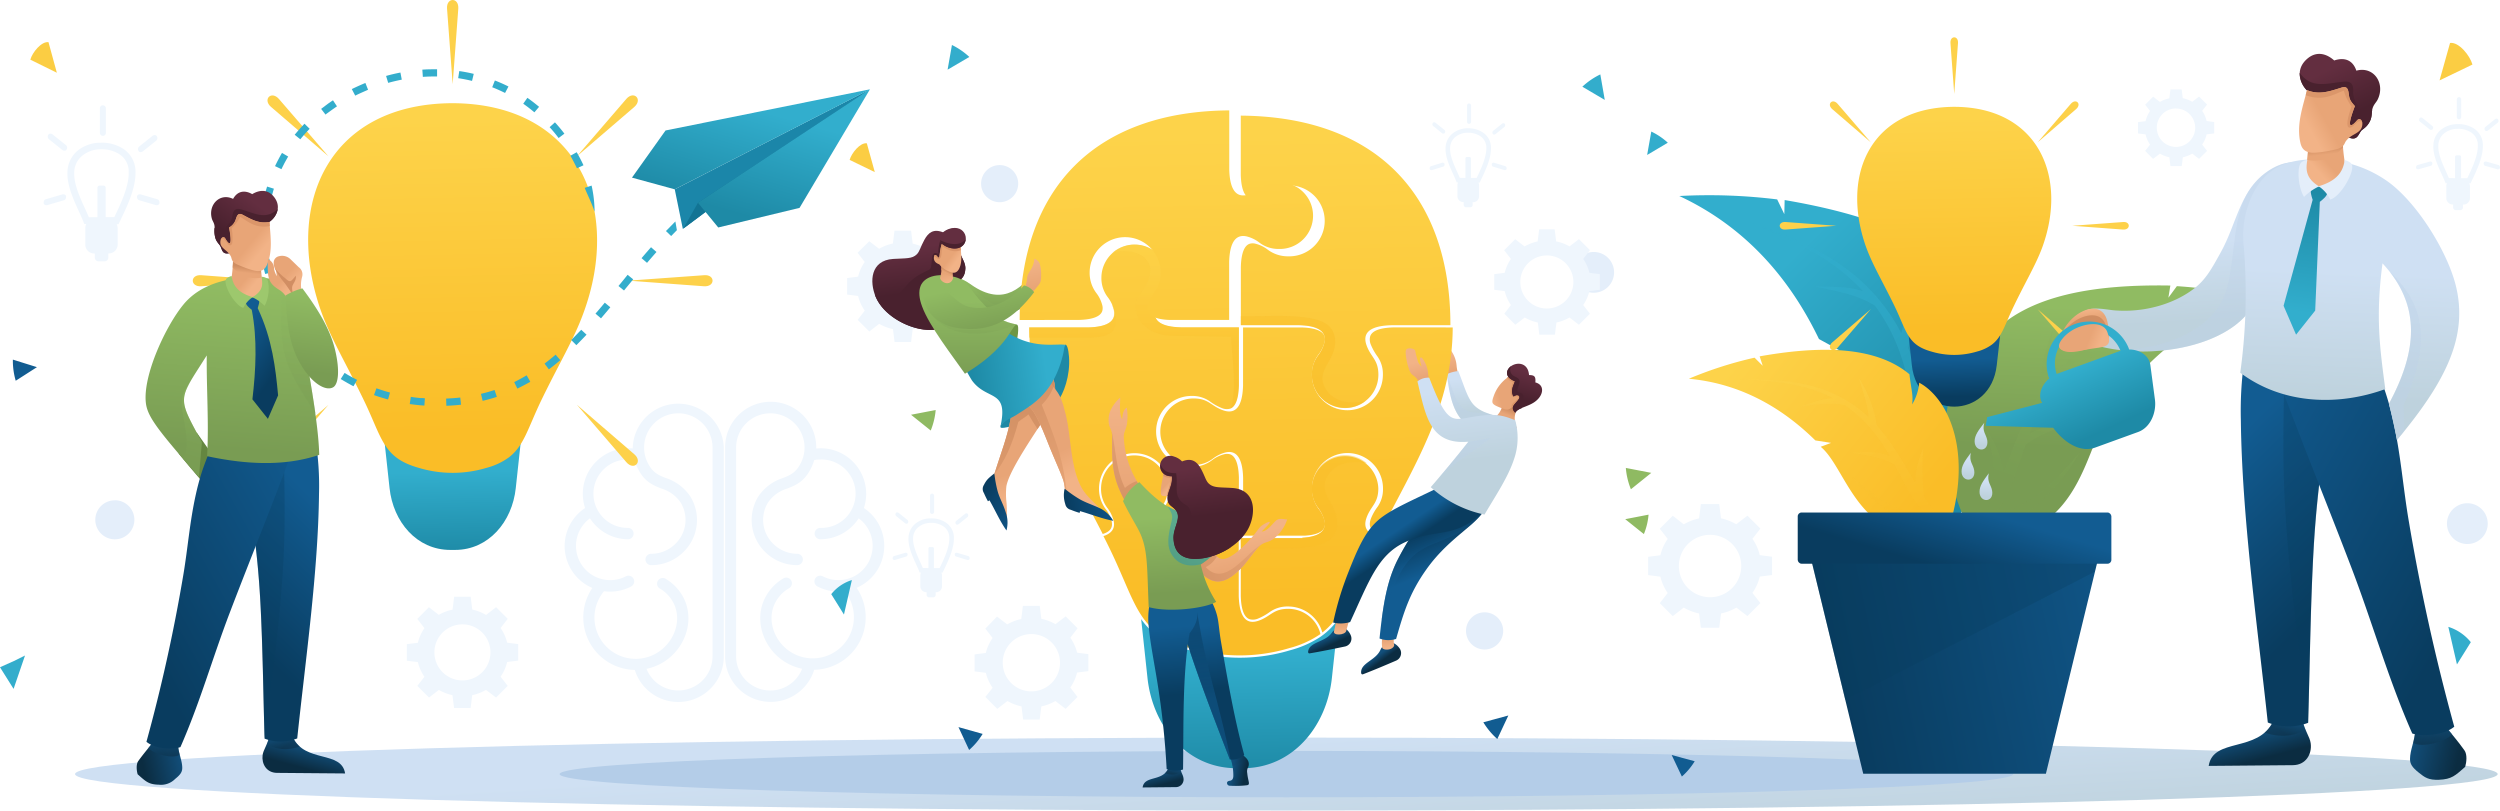 <svg xmlns="http://www.w3.org/2000/svg" xmlns:xlink="http://www.w3.org/1999/xlink" viewBox="0 0 735.79 238.55"><defs><style>.cls-1,.cls-10,.cls-100,.cls-101,.cls-102,.cls-103,.cls-104,.cls-105,.cls-106,.cls-107,.cls-108,.cls-109,.cls-11,.cls-110,.cls-111,.cls-112,.cls-113,.cls-114,.cls-115,.cls-116,.cls-117,.cls-118,.cls-119,.cls-12,.cls-120,.cls-121,.cls-122,.cls-123,.cls-124,.cls-125,.cls-126,.cls-13,.cls-14,.cls-15,.cls-16,.cls-17,.cls-18,.cls-19,.cls-2,.cls-20,.cls-21,.cls-22,.cls-23,.cls-24,.cls-25,.cls-26,.cls-27,.cls-28,.cls-29,.cls-3,.cls-30,.cls-31,.cls-32,.cls-33,.cls-34,.cls-35,.cls-36,.cls-37,.cls-38,.cls-39,.cls-4,.cls-40,.cls-41,.cls-42,.cls-43,.cls-44,.cls-45,.cls-47,.cls-48,.cls-49,.cls-5,.cls-50,.cls-51,.cls-52,.cls-53,.cls-54,.cls-55,.cls-56,.cls-57,.cls-58,.cls-59,.cls-6,.cls-60,.cls-61,.cls-62,.cls-63,.cls-64,.cls-65,.cls-66,.cls-67,.cls-68,.cls-69,.cls-7,.cls-70,.cls-71,.cls-72,.cls-73,.cls-74,.cls-75,.cls-76,.cls-77,.cls-78,.cls-79,.cls-8,.cls-80,.cls-81,.cls-82,.cls-83,.cls-84,.cls-85,.cls-86,.cls-87,.cls-88,.cls-89,.cls-9,.cls-90,.cls-91,.cls-92,.cls-93,.cls-94,.cls-95,.cls-96,.cls-97,.cls-98,.cls-99{fill-rule:evenodd;}.cls-1{fill:url(#Unbenannter_Verlauf_4);}.cls-2{fill:#b4cde8;}.cls-3{fill:#eff6fd;}.cls-4{fill:#e4eefa;}.cls-5{fill:#fbcd43;}.cls-6{fill:#33adcc;}.cls-7{fill:#8fba62;}.cls-8{fill:#115c91;}.cls-9{fill:url(#Unbenannter_Verlauf_3);}.cls-10{fill:url(#Unbenannter_Verlauf_2);}.cls-11{fill:#fdd14a;}.cls-12{fill:#1b86a9;}.cls-13{fill:#127494;}.cls-14{fill:url(#Unbenannter_Verlauf_3-2);}.cls-15{fill:#648640;}.cls-16{fill:url(#Unbenannter_Verlauf_8);}.cls-105,.cls-117,.cls-119,.cls-121,.cls-124,.cls-17,.cls-19,.cls-21,.cls-24,.cls-25,.cls-38,.cls-40,.cls-44,.cls-48,.cls-50,.cls-52,.cls-69,.cls-71,.cls-74,.cls-77,.cls-90{isolation:isolate;}.cls-105,.cls-117,.cls-119,.cls-121,.cls-124,.cls-17,.cls-19,.cls-38,.cls-40,.cls-44,.cls-50,.cls-52,.cls-69,.cls-71,.cls-74{opacity:0.5;}.cls-17{fill:url(#Unbenannter_Verlauf_8-2);}.cls-18{fill:url(#Unbenannter_Verlauf_8-3);}.cls-19{fill:url(#Unbenannter_Verlauf_8-4);}.cls-20{fill:url(#Unbenannter_Verlauf_20);}.cls-21{fill:#093c5f;opacity:0.3;}.cls-22{fill:url(#Unbenannter_Verlauf_20-2);}.cls-23{fill:url(#Unbenannter_Verlauf_19);}.cls-24,.cls-25,.cls-48,.cls-77,.cls-90{opacity:0.35;}.cls-24{fill:url(#Unbenannter_Verlauf_19-2);}.cls-25{fill:url(#Unbenannter_Verlauf_19-3);}.cls-26{fill:url(#Unbenannter_Verlauf_18);}.cls-27{fill:url(#Unbenannter_Verlauf_15);}.cls-28{fill:url(#Unbenannter_Verlauf_16);}.cls-29{fill:#49212e;}.cls-30{fill:url(#Unbenannter_Verlauf_18-2);}.cls-31{fill:#db966a;}.cls-32{fill:url(#Unbenannter_Verlauf_18-3);}.cls-33{fill:#d18e63;}.cls-34{fill:url(#Unbenannter_Verlauf_19-4);}.cls-35{fill:url(#Unbenannter_Verlauf_20-3);}.cls-36{fill:#9dc86d;}.cls-37{fill:url(#Unbenannter_Verlauf_3-3);}.cls-38{fill:url(#Unbenannter_Verlauf_3-4);}.cls-39{fill:url(#Unbenannter_Verlauf_19-5);}.cls-40{fill:url(#Unbenannter_Verlauf_19-6);}.cls-41{fill:url(#Unbenannter_Verlauf_20-4);}.cls-42{fill:url(#Unbenannter_Verlauf_2-2);}.cls-43{fill:url(#Unbenannter_Verlauf_2-3);}.cls-44{fill:url(#Unbenannter_Verlauf_2-4);}.cls-45{fill:url(#Unbenannter_Verlauf_20-5);}.cls-46{fill:url(#Unbenannter_Verlauf_20-6);}.cls-47{fill:url(#Unbenannter_Verlauf_4-2);}.cls-48{fill:#bdd1e7;}.cls-49{fill:url(#Unbenannter_Verlauf_8-5);}.cls-50{fill:url(#Unbenannter_Verlauf_8-6);}.cls-51{fill:url(#Unbenannter_Verlauf_8-7);}.cls-52{fill:url(#Unbenannter_Verlauf_8-8);}.cls-53{fill:url(#Unbenannter_Verlauf_20-7);}.cls-54{fill:url(#Unbenannter_Verlauf_20-8);}.cls-55{fill:url(#Unbenannter_Verlauf_4-3);}.cls-56{fill:url(#Unbenannter_Verlauf_18-4);}.cls-57{fill:url(#Unbenannter_Verlauf_15-2);}.cls-58{fill:url(#Unbenannter_Verlauf_16-2);}.cls-59{fill:url(#Unbenannter_Verlauf_18-5);}.cls-60{fill:url(#Unbenannter_Verlauf_3-5);}.cls-61{fill:url(#Unbenannter_Verlauf_18-6);}.cls-62{fill:url(#Unbenannter_Verlauf_15-3);}.cls-63{fill:url(#Unbenannter_Verlauf_3-6);}.cls-64{fill:url(#Unbenannter_Verlauf_18-7);}.cls-65{fill:url(#Unbenannter_Verlauf_4-4);}.cls-66{fill:url(#Unbenannter_Verlauf_4-5);}.cls-67{fill:url(#Unbenannter_Verlauf_4-6);}.cls-68{fill:url(#Unbenannter_Verlauf_2-5);}.cls-69{fill:url(#Unbenannter_Verlauf_2-6);}.cls-70{fill:url(#Unbenannter_Verlauf_2-7);}.cls-71{fill:url(#Unbenannter_Verlauf_2-8);}.cls-72{fill:url(#Unbenannter_Verlauf_3-7);}.cls-73{fill:url(#Unbenannter_Verlauf_2-9);}.cls-74{fill:url(#Unbenannter_Verlauf_2-10);}.cls-75{fill:url(#Unbenannter_Verlauf_2-11);}.cls-76{fill:url(#Unbenannter_Verlauf_19-7);}.cls-77{fill:url(#Unbenannter_Verlauf_19-8);}.cls-78{fill:url(#Unbenannter_Verlauf_2-12);}.cls-79{fill:#6e9645;}.cls-80{fill:#1f89a5;}.cls-81{fill:url(#Unbenannter_Verlauf_18-8);}.cls-82{fill:url(#Unbenannter_Verlauf_15-4);}.cls-83{fill:url(#Unbenannter_Verlauf_20-9);}.cls-84{fill:url(#Unbenannter_Verlauf_16-3);}.cls-85{fill:url(#Unbenannter_Verlauf_18-9);}.cls-86{fill:url(#Unbenannter_Verlauf_15-5);}.cls-87{fill:url(#Unbenannter_Verlauf_20-10);}.cls-88{fill:url(#Unbenannter_Verlauf_3-8);}.cls-89{fill:url(#Unbenannter_Verlauf_19-9);}.cls-90{fill:url(#Unbenannter_Verlauf_19-10);}.cls-91{fill:url(#Unbenannter_Verlauf_18-10);}.cls-92{fill:url(#Unbenannter_Verlauf_15-6);}.cls-93{fill:url(#Unbenannter_Verlauf_18-11);}.cls-94{fill:#632e40;}.cls-95{fill:url(#Unbenannter_Verlauf_18-12);}.cls-96{fill:url(#Unbenannter_Verlauf_19-11);}.cls-97{fill:url(#Unbenannter_Verlauf_18-13);}.cls-98{fill:url(#Unbenannter_Verlauf_4-7);}.cls-99{fill:url(#Unbenannter_Verlauf_2-13);}.cls-100{fill:url(#Unbenannter_Verlauf_8-9);}.cls-101{fill:url(#Unbenannter_Verlauf_18-14);}.cls-102{fill:url(#Unbenannter_Verlauf_8-10);}.cls-103{fill:url(#Unbenannter_Verlauf_18-15);}.cls-104{fill:url(#Unbenannter_Verlauf_20-11);}.cls-105{fill:url(#Unbenannter_Verlauf_20-12);}.cls-106{fill:url(#Unbenannter_Verlauf_20-13);}.cls-107{fill:url(#Unbenannter_Verlauf_18-16);}.cls-108{fill:url(#Unbenannter_Verlauf_15-7);}.cls-109{fill:url(#Unbenannter_Verlauf_18-17);}.cls-110{fill:url(#Unbenannter_Verlauf_16-4);}.cls-111{fill:url(#Unbenannter_Verlauf_4-8);}.cls-112{fill:url(#Unbenannter_Verlauf_18-18);}.cls-113{fill:url(#Unbenannter_Verlauf_15-8);}.cls-114{fill:url(#Unbenannter_Verlauf_18-19);}.cls-115{fill:url(#Unbenannter_Verlauf_15-9);}.cls-116{fill:url(#Unbenannter_Verlauf_8-11);}.cls-117{fill:url(#Unbenannter_Verlauf_8-12);}.cls-118{fill:url(#Unbenannter_Verlauf_8-13);}.cls-119{fill:url(#Unbenannter_Verlauf_8-14);}.cls-120{fill:url(#Unbenannter_Verlauf_20-14);}.cls-121{fill:url(#Unbenannter_Verlauf_20-15);}.cls-122{fill:url(#Unbenannter_Verlauf_20-16);}.cls-123{fill:url(#Unbenannter_Verlauf_19-12);}.cls-124{fill:url(#Unbenannter_Verlauf_3-9);}.cls-125{fill:url(#Unbenannter_Verlauf_18-20);}.cls-126{fill:url(#Unbenannter_Verlauf_16-5);}</style><linearGradient id="Unbenannter_Verlauf_4" x1="380.34" y1="74.54" x2="378.02" y2="113.4" gradientTransform="matrix(1, 0, 0, -1, 0, 331.58)" gradientUnits="userSpaceOnUse"><stop offset="0" stop-color="#bed2dd"></stop><stop offset="1" stop-color="#cfe0f3"></stop></linearGradient><linearGradient id="Unbenannter_Verlauf_3" x1="133.38" y1="192.67" x2="133.84" y2="168.54" gradientTransform="matrix(1, 0, 0, -1, 0, 331.58)" gradientUnits="userSpaceOnUse"><stop offset="0" stop-color="#32aecd"></stop><stop offset="1" stop-color="#1e8aa6"></stop></linearGradient><linearGradient id="Unbenannter_Verlauf_2" x1="132.54" y1="296.5" x2="134.4" y2="204.27" gradientTransform="matrix(1, 0, 0, -1, 0, 331.58)" gradientUnits="userSpaceOnUse"><stop offset="0" stop-color="#fdd34a"></stop><stop offset="1" stop-color="#fabd27"></stop></linearGradient><linearGradient id="Unbenannter_Verlauf_3-2" x1="223" y1="299.29" x2="214.51" y2="269.42" xlink:href="#Unbenannter_Verlauf_3"></linearGradient><linearGradient id="Unbenannter_Verlauf_8" x1="42.16" y1="105.98" x2="53.68" y2="108.59" gradientTransform="matrix(1, 0, 0, -1, 0, 331.58)" gradientUnits="userSpaceOnUse"><stop offset="0" stop-color="#0b2c41"></stop><stop offset="1" stop-color="#124f7b"></stop></linearGradient><linearGradient id="Unbenannter_Verlauf_8-2" x1="49.57" y1="108.48" x2="47.27" y2="113.68" xlink:href="#Unbenannter_Verlauf_8"></linearGradient><linearGradient id="Unbenannter_Verlauf_8-3" x1="89.11" y1="105.52" x2="90.81" y2="111.85" xlink:href="#Unbenannter_Verlauf_8"></linearGradient><linearGradient id="Unbenannter_Verlauf_8-4" x1="83.72" y1="111.68" x2="81.3" y2="115.77" xlink:href="#Unbenannter_Verlauf_8"></linearGradient><linearGradient id="Unbenannter_Verlauf_20" x1="98.11" y1="179.19" x2="67.86" y2="148.21" gradientTransform="matrix(1, 0, 0, -1, 0, 331.58)" gradientUnits="userSpaceOnUse"><stop offset="0" stop-color="#125c92"></stop><stop offset="1" stop-color="#093c5f"></stop></linearGradient><linearGradient id="Unbenannter_Verlauf_20-2" x1="102.61" y1="181.05" x2="39.23" y2="145.67" xlink:href="#Unbenannter_Verlauf_20"></linearGradient><linearGradient id="Unbenannter_Verlauf_19" x1="71.44" y1="246.58" x2="67.82" y2="199.33" gradientTransform="matrix(1, 0, 0, -1, 0, 331.58)" gradientUnits="userSpaceOnUse"><stop offset="0" stop-color="#90bb62"></stop><stop offset="1" stop-color="#799c53"></stop></linearGradient><linearGradient id="Unbenannter_Verlauf_19-2" x1="88.31" y1="245.64" x2="83.17" y2="217.1" xlink:href="#Unbenannter_Verlauf_19"></linearGradient><linearGradient id="Unbenannter_Verlauf_19-3" x1="60.14" y1="215.93" x2="54.09" y2="196.55" xlink:href="#Unbenannter_Verlauf_19"></linearGradient><linearGradient id="Unbenannter_Verlauf_18" x1="72.65" y1="249.88" x2="74.96" y2="247.97" gradientTransform="matrix(1, 0, 0, -1, 0, 331.58)" gradientUnits="userSpaceOnUse"><stop offset="0" stop-color="#e8a577"></stop><stop offset="1" stop-color="#f2b387"></stop></linearGradient><linearGradient id="Unbenannter_Verlauf_15" x1="72.86" y1="253.01" x2="72.66" y2="251.22" gradientTransform="matrix(1, 0, 0, -1, 0, 331.58)" gradientUnits="userSpaceOnUse"><stop offset="0" stop-color="#d08e62"></stop><stop offset="1" stop-color="#e8a577"></stop></linearGradient><linearGradient id="Unbenannter_Verlauf_16" x1="74.1" y1="272.64" x2="66.82" y2="262.97" gradientTransform="matrix(1, 0, 0, -1, 0, 331.58)" gradientUnits="userSpaceOnUse"><stop offset="0" stop-color="#632e40"></stop><stop offset="1" stop-color="#49212e"></stop></linearGradient><linearGradient id="Unbenannter_Verlauf_18-2" x1="74.01" y1="260.36" x2="77.1" y2="257.8" xlink:href="#Unbenannter_Verlauf_18"></linearGradient><linearGradient id="Unbenannter_Verlauf_18-3" x1="84.03" y1="250.43" x2="86.62" y2="248.09" xlink:href="#Unbenannter_Verlauf_18"></linearGradient><linearGradient id="Unbenannter_Verlauf_19-4" x1="93.18" y1="244.42" x2="90.36" y2="222.2" xlink:href="#Unbenannter_Verlauf_19"></linearGradient><linearGradient id="Unbenannter_Verlauf_20-3" x1="68.32" y1="232.51" x2="81.88" y2="222.87" xlink:href="#Unbenannter_Verlauf_20"></linearGradient><linearGradient id="Unbenannter_Verlauf_3-3" x1="527.8" y1="256.46" x2="577.06" y2="206.21" xlink:href="#Unbenannter_Verlauf_3"></linearGradient><linearGradient id="Unbenannter_Verlauf_3-4" x1="549.77" y1="232.04" x2="615.31" y2="149.63" xlink:href="#Unbenannter_Verlauf_3"></linearGradient><linearGradient id="Unbenannter_Verlauf_19-5" x1="619.77" y1="240.76" x2="618.1" y2="199.37" xlink:href="#Unbenannter_Verlauf_19"></linearGradient><linearGradient id="Unbenannter_Verlauf_19-6" x1="623.92" y1="247.19" x2="604.04" y2="185.83" xlink:href="#Unbenannter_Verlauf_19"></linearGradient><linearGradient id="Unbenannter_Verlauf_20-4" x1="575.38" y1="225.88" x2="575.72" y2="214.83" xlink:href="#Unbenannter_Verlauf_20"></linearGradient><linearGradient id="Unbenannter_Verlauf_2-2" x1="574.67" y1="297.04" x2="575.92" y2="235.11" xlink:href="#Unbenannter_Verlauf_2"></linearGradient><linearGradient id="Unbenannter_Verlauf_2-3" x1="516.03" y1="231.7" x2="569.9" y2="188.38" xlink:href="#Unbenannter_Verlauf_2"></linearGradient><linearGradient id="Unbenannter_Verlauf_2-4" x1="539.73" y1="222.06" x2="545.82" y2="175.97" xlink:href="#Unbenannter_Verlauf_2"></linearGradient><linearGradient id="Unbenannter_Verlauf_20-5" x1="647.23" y1="156.03" x2="541" y2="133.32" xlink:href="#Unbenannter_Verlauf_20"></linearGradient><linearGradient id="Unbenannter_Verlauf_20-6" x1="578.01" y1="182.48" x2="572.5" y2="163.93" xlink:href="#Unbenannter_Verlauf_20"></linearGradient><linearGradient id="Unbenannter_Verlauf_4-2" x1="645.74" y1="236.91" x2="644.3" y2="260.29" xlink:href="#Unbenannter_Verlauf_4"></linearGradient><linearGradient id="Unbenannter_Verlauf_8-5" x1="723.5" y1="108.7" x2="709.27" y2="111.92" xlink:href="#Unbenannter_Verlauf_8"></linearGradient><linearGradient id="Unbenannter_Verlauf_8-6" x1="714.35" y1="111.79" x2="717.2" y2="118.22" xlink:href="#Unbenannter_Verlauf_8"></linearGradient><linearGradient id="Unbenannter_Verlauf_8-7" x1="665.45" y1="108.13" x2="663.36" y2="115.95" xlink:href="#Unbenannter_Verlauf_8"></linearGradient><linearGradient id="Unbenannter_Verlauf_8-8" x1="672.13" y1="115.74" x2="675.12" y2="120.8" xlink:href="#Unbenannter_Verlauf_8"></linearGradient><linearGradient id="Unbenannter_Verlauf_20-7" x1="654.33" y1="199.22" x2="691.72" y2="160.92" xlink:href="#Unbenannter_Verlauf_20"></linearGradient><linearGradient id="Unbenannter_Verlauf_20-8" x1="648.75" y1="201.51" x2="727.13" y2="157.77" xlink:href="#Unbenannter_Verlauf_20"></linearGradient><linearGradient id="Unbenannter_Verlauf_4-3" x1="690.5" y1="214.23" x2="692.02" y2="251.57" xlink:href="#Unbenannter_Verlauf_4"></linearGradient><linearGradient id="Unbenannter_Verlauf_18-4" x1="684.46" y1="284.33" x2="681.63" y2="281.88" xlink:href="#Unbenannter_Verlauf_18"></linearGradient><linearGradient id="Unbenannter_Verlauf_15-2" x1="684.17" y1="288.3" x2="684.42" y2="286.09" xlink:href="#Unbenannter_Verlauf_15"></linearGradient><linearGradient id="Unbenannter_Verlauf_16-2" x1="686.66" y1="311.81" x2="693.29" y2="298.39" xlink:href="#Unbenannter_Verlauf_16"></linearGradient><linearGradient id="Unbenannter_Verlauf_18-5" x1="684.13" y1="296.68" x2="679.49" y2="294.12" xlink:href="#Unbenannter_Verlauf_18"></linearGradient><linearGradient id="Unbenannter_Verlauf_3-5" x1="676.57" y1="239.65" x2="681.57" y2="275.18" xlink:href="#Unbenannter_Verlauf_3"></linearGradient><linearGradient id="Unbenannter_Verlauf_18-6" x1="612.63" y1="237.57" x2="612.28" y2="240.16" xlink:href="#Unbenannter_Verlauf_18"></linearGradient><linearGradient id="Unbenannter_Verlauf_15-3" x1="613.51" y1="235.57" x2="613.09" y2="230.84" xlink:href="#Unbenannter_Verlauf_15"></linearGradient><linearGradient id="Unbenannter_Verlauf_3-6" x1="605.96" y1="221.26" x2="614.54" y2="202.69" xlink:href="#Unbenannter_Verlauf_3"></linearGradient><linearGradient id="Unbenannter_Verlauf_18-7" x1="614.67" y1="231.37" x2="618.05" y2="230.04" xlink:href="#Unbenannter_Verlauf_18"></linearGradient><linearGradient id="Unbenannter_Verlauf_4-4" x1="582.92" y1="200.48" x2="583.21" y2="204.82" xlink:href="#Unbenannter_Verlauf_4"></linearGradient><linearGradient id="Unbenannter_Verlauf_4-5" x1="579.15" y1="191.59" x2="579.35" y2="195.96" xlink:href="#Unbenannter_Verlauf_4"></linearGradient><linearGradient id="Unbenannter_Verlauf_4-6" x1="584.44" y1="185.58" x2="584.64" y2="189.94" xlink:href="#Unbenannter_Verlauf_4"></linearGradient><linearGradient id="Unbenannter_Verlauf_2-5" x1="383.04" y1="289.89" x2="385.75" y2="155.51" xlink:href="#Unbenannter_Verlauf_2"></linearGradient><linearGradient id="Unbenannter_Verlauf_2-6" x1="383.27" y1="289.5" x2="383.75" y2="184.05" xlink:href="#Unbenannter_Verlauf_2"></linearGradient><linearGradient id="Unbenannter_Verlauf_2-7" x1="394.91" y1="292.46" x2="397.64" y2="156.62" xlink:href="#Unbenannter_Verlauf_2"></linearGradient><linearGradient id="Unbenannter_Verlauf_2-8" x1="383.03" y1="286.43" x2="383.47" y2="231.44" xlink:href="#Unbenannter_Verlauf_2"></linearGradient><linearGradient id="Unbenannter_Verlauf_3-7" x1="365.06" y1="138.99" x2="365.72" y2="103.74" xlink:href="#Unbenannter_Verlauf_3"></linearGradient><linearGradient id="Unbenannter_Verlauf_2-9" x1="332.6" y1="290.32" x2="335.32" y2="154.48" xlink:href="#Unbenannter_Verlauf_2"></linearGradient><linearGradient id="Unbenannter_Verlauf_2-10" x1="333.42" y1="253.16" x2="333.86" y2="222.51" xlink:href="#Unbenannter_Verlauf_2"></linearGradient><linearGradient id="Unbenannter_Verlauf_2-11" x1="353.84" y1="290.37" x2="356.56" y2="155.07" xlink:href="#Unbenannter_Verlauf_2"></linearGradient><linearGradient id="Unbenannter_Verlauf_19-7" x1="294.37" y1="249.34" x2="294.39" y2="238.13" xlink:href="#Unbenannter_Verlauf_19"></linearGradient><linearGradient id="Unbenannter_Verlauf_19-8" x1="292.84" y1="246.66" x2="292.69" y2="236.87" xlink:href="#Unbenannter_Verlauf_19"></linearGradient><linearGradient id="Unbenannter_Verlauf_2-12" x1="342.33" y1="291.93" x2="345.01" y2="158.83" xlink:href="#Unbenannter_Verlauf_2"></linearGradient><linearGradient id="Unbenannter_Verlauf_18-8" x1="303.53" y1="193.78" x2="305.58" y2="186.2" xlink:href="#Unbenannter_Verlauf_18"></linearGradient><linearGradient id="Unbenannter_Verlauf_15-4" x1="302.6" y1="218.09" x2="288.06" y2="164.23" xlink:href="#Unbenannter_Verlauf_15"></linearGradient><linearGradient id="Unbenannter_Verlauf_20-9" x1="303.91" y1="177.29" x2="289.36" y2="187.38" xlink:href="#Unbenannter_Verlauf_20"></linearGradient><linearGradient id="Unbenannter_Verlauf_16-3" x1="269.42" y1="258.85" x2="271.03" y2="245.68" xlink:href="#Unbenannter_Verlauf_16"></linearGradient><linearGradient id="Unbenannter_Verlauf_18-9" x1="311.96" y1="198.74" x2="315.84" y2="190.74" xlink:href="#Unbenannter_Verlauf_18"></linearGradient><linearGradient id="Unbenannter_Verlauf_15-5" x1="298.77" y1="226.7" x2="315.92" y2="183.48" xlink:href="#Unbenannter_Verlauf_15"></linearGradient><linearGradient id="Unbenannter_Verlauf_20-10" x1="330.63" y1="184.81" x2="313.61" y2="181.84" xlink:href="#Unbenannter_Verlauf_20"></linearGradient><linearGradient id="Unbenannter_Verlauf_3-8" x1="307.84" y1="223.08" x2="286.4" y2="219.94" xlink:href="#Unbenannter_Verlauf_3"></linearGradient><linearGradient id="Unbenannter_Verlauf_19-9" x1="284.92" y1="242.73" x2="285.02" y2="220.4" xlink:href="#Unbenannter_Verlauf_19"></linearGradient><linearGradient id="Unbenannter_Verlauf_19-10" x1="285.58" y1="243.48" x2="285.31" y2="231.06" xlink:href="#Unbenannter_Verlauf_19"></linearGradient><linearGradient id="Unbenannter_Verlauf_18-10" x1="278.39" y1="251.2" x2="279.07" y2="248.36" xlink:href="#Unbenannter_Verlauf_18"></linearGradient><linearGradient id="Unbenannter_Verlauf_15-6" x1="278.84" y1="252.04" x2="278.47" y2="251.29" xlink:href="#Unbenannter_Verlauf_15"></linearGradient><linearGradient id="Unbenannter_Verlauf_18-11" x1="279.9" y1="256.05" x2="281.6" y2="254.76" xlink:href="#Unbenannter_Verlauf_18"></linearGradient><linearGradient id="Unbenannter_Verlauf_18-12" x1="304.34" y1="246.98" x2="303.03" y2="254.48" xlink:href="#Unbenannter_Verlauf_18"></linearGradient><linearGradient id="Unbenannter_Verlauf_19-11" x1="287.51" y1="247.65" x2="290.66" y2="232.33" xlink:href="#Unbenannter_Verlauf_19"></linearGradient><linearGradient id="Unbenannter_Verlauf_18-13" x1="426.35" y1="222.41" x2="425.29" y2="227.22" xlink:href="#Unbenannter_Verlauf_18"></linearGradient><linearGradient id="Unbenannter_Verlauf_4-7" x1="435.18" y1="210.51" x2="434.17" y2="220.52" xlink:href="#Unbenannter_Verlauf_4"></linearGradient><linearGradient id="Unbenannter_Verlauf_2-13" x1="383.2" y1="290.47" x2="385.9" y2="156.61" xlink:href="#Unbenannter_Verlauf_2"></linearGradient><linearGradient id="Unbenannter_Verlauf_8-9" x1="406.44" y1="136.84" x2="405.22" y2="138.53" xlink:href="#Unbenannter_Verlauf_8"></linearGradient><linearGradient id="Unbenannter_Verlauf_18-14" x1="408.65" y1="143.37" x2="408.99" y2="141.12" xlink:href="#Unbenannter_Verlauf_18"></linearGradient><linearGradient id="Unbenannter_Verlauf_8-10" x1="391.49" y1="141.64" x2="390.46" y2="143.91" xlink:href="#Unbenannter_Verlauf_8"></linearGradient><linearGradient id="Unbenannter_Verlauf_18-15" x1="394.86" y1="147.69" x2="394.74" y2="145.34" xlink:href="#Unbenannter_Verlauf_18"></linearGradient><linearGradient id="Unbenannter_Verlauf_20-11" x1="422.02" y1="163.47" x2="417.97" y2="173.69" xlink:href="#Unbenannter_Verlauf_20"></linearGradient><linearGradient id="Unbenannter_Verlauf_20-12" x1="421.48" y1="168.2" x2="418.25" y2="175.74" xlink:href="#Unbenannter_Verlauf_20"></linearGradient><linearGradient id="Unbenannter_Verlauf_20-13" x1="408.96" y1="174" x2="411.77" y2="169.79" xlink:href="#Unbenannter_Verlauf_20"></linearGradient><linearGradient id="Unbenannter_Verlauf_18-16" x1="417.97" y1="220.13" x2="416.91" y2="224.93" xlink:href="#Unbenannter_Verlauf_18"></linearGradient><linearGradient id="Unbenannter_Verlauf_15-7" x1="444.8" y1="211.06" x2="444.09" y2="209.24" xlink:href="#Unbenannter_Verlauf_15"></linearGradient><linearGradient id="Unbenannter_Verlauf_18-17" x1="441.25" y1="215.11" x2="438.56" y2="214.29" xlink:href="#Unbenannter_Verlauf_18"></linearGradient><linearGradient id="Unbenannter_Verlauf_16-4" x1="449.51" y1="222.04" x2="447.25" y2="214.15" xlink:href="#Unbenannter_Verlauf_16"></linearGradient><linearGradient id="Unbenannter_Verlauf_4-8" x1="433.57" y1="196.22" x2="431.31" y2="217.07" xlink:href="#Unbenannter_Verlauf_4"></linearGradient><linearGradient id="Unbenannter_Verlauf_18-18" x1="366.56" y1="163.86" x2="364.49" y2="173.91" xlink:href="#Unbenannter_Verlauf_18"></linearGradient><linearGradient id="Unbenannter_Verlauf_15-8" x1="342.61" y1="160.2" x2="375.55" y2="173.42" xlink:href="#Unbenannter_Verlauf_15"></linearGradient><linearGradient id="Unbenannter_Verlauf_18-19" x1="331.83" y1="184.78" x2="330.62" y2="213.56" xlink:href="#Unbenannter_Verlauf_18"></linearGradient><linearGradient id="Unbenannter_Verlauf_15-9" x1="335.72" y1="175.85" x2="325.54" y2="215.36" xlink:href="#Unbenannter_Verlauf_15"></linearGradient><linearGradient id="Unbenannter_Verlauf_8-11" x1="366.69" y1="104.61" x2="362.82" y2="105.45" xlink:href="#Unbenannter_Verlauf_8"></linearGradient><linearGradient id="Unbenannter_Verlauf_8-12" x1="367.38" y1="107.59" x2="362.6" y2="108.49" xlink:href="#Unbenannter_Verlauf_8"></linearGradient><linearGradient id="Unbenannter_Verlauf_8-13" x1="342.42" y1="100.75" x2="341.56" y2="104.21" xlink:href="#Unbenannter_Verlauf_8"></linearGradient><linearGradient id="Unbenannter_Verlauf_8-14" x1="345.05" y1="103.82" x2="346.23" y2="105.98" xlink:href="#Unbenannter_Verlauf_8"></linearGradient><linearGradient id="Unbenannter_Verlauf_20-14" x1="354.58" y1="147.36" x2="356.86" y2="128.77" xlink:href="#Unbenannter_Verlauf_20"></linearGradient><linearGradient id="Unbenannter_Verlauf_20-15" x1="354.87" y1="125.7" x2="353.46" y2="145.13" xlink:href="#Unbenannter_Verlauf_20"></linearGradient><linearGradient id="Unbenannter_Verlauf_20-16" x1="345.43" y1="147.01" x2="347.12" y2="127.15" xlink:href="#Unbenannter_Verlauf_20"></linearGradient><linearGradient id="Unbenannter_Verlauf_19-12" x1="344.44" y1="179.4" x2="345.91" y2="157.14" xlink:href="#Unbenannter_Verlauf_19"></linearGradient><linearGradient id="Unbenannter_Verlauf_3-9" x1="359.27" y1="182.15" x2="337.98" y2="166.12" xlink:href="#Unbenannter_Verlauf_3"></linearGradient><linearGradient id="Unbenannter_Verlauf_18-20" x1="343.66" y1="189.37" x2="344.7" y2="188.33" xlink:href="#Unbenannter_Verlauf_18"></linearGradient><linearGradient id="Unbenannter_Verlauf_16-5" x1="354.44" y1="194.22" x2="356.14" y2="179.99" xlink:href="#Unbenannter_Verlauf_16"></linearGradient></defs><g id="Ebene_2" data-name="Ebene 2"><g id="Ebene_2-2" data-name="Ebene 2"><path class="cls-1" d="M378.6,238.55c-196.9,0-356.51-4.81-356.51-10.73S181.7,217.08,378.6,217.08s356.5,4.81,356.5,10.74S575.49,238.55,378.6,238.55Z"></path><path class="cls-2" d="M378.6,234.66c-118.13,0-213.9-3.06-213.9-6.83S260.47,221,378.6,221s213.91,3.05,213.91,6.83S496.74,234.66,378.6,234.66Z"></path></g><g id="Ebene_1-2" data-name="Ebene 1"><g id="think"><g id="Layer_1" data-name="Layer 1"><path class="cls-3" d="M186.83,197.17a13.4,13.4,0,0,0,26.2-4V131.75a13.41,13.41,0,0,0-26.81.25,11,11,0,0,0-1.28-.07,13.41,13.41,0,0,0-12.74,17.59,13.42,13.42,0,0,0,2.13,23.53,15.45,15.45,0,0,0,12.5,24.12Zm52.79,0a13.41,13.41,0,0,1-26.21-4V131.75a13.41,13.41,0,0,1,26.82-.18c0,.14,0,.28,0,.42.45,0,.85-.06,1.28-.06a13.41,13.41,0,0,1,13.42,13.4,13.55,13.55,0,0,1-.67,4.19A13.4,13.4,0,0,1,252.12,173a15.45,15.45,0,0,1-12.49,24.13Zm9-23.17a13.41,13.41,0,0,1-8-1.38,1.67,1.67,0,0,1,1.53-3h0a10.07,10.07,0,0,0,10.57-17.07,13.42,13.42,0,0,1-11.29,6.16,1.67,1.67,0,0,1,0-3.34,10.07,10.07,0,1,0,0-20.13,10.73,10.73,0,0,0-1.79.16,13.91,13.91,0,0,1-.85,2.22c-1.74,3.54-3.67,4.93-7.32,6.24a10.45,10.45,0,0,0-5.49,4.13,9.83,9.83,0,0,0,1.53,12,10.07,10.07,0,0,0,7.12,3,1.67,1.67,0,1,1,0,3.34,13.33,13.33,0,0,1-9.48-3.93,13.15,13.15,0,0,1-2-16.22,13.75,13.75,0,0,1,7.16-5.45c2.71-1,4.16-1.95,5.45-4.58a10.07,10.07,0,1,0-19.11-4.43v61.42a10.06,10.06,0,0,0,19.43,3.69,15.44,15.44,0,0,1-7.81-4.21c-4.55-4.56-6.06-11.72-2.69-17.4a13.93,13.93,0,0,1,5-5,1.67,1.67,0,0,1,1.66,2.9,10.46,10.46,0,0,0-3.8,3.76c-2.58,4.35-1.29,9.87,2.18,13.33a12.12,12.12,0,0,0,17.15,0h0a12.13,12.13,0,0,0,.78-16.28Zm-70.88,0a13.43,13.43,0,0,0,8-1.38,1.67,1.67,0,0,0-1.54-3h0a9.46,9.46,0,0,1-2.24.84,10.07,10.07,0,0,1-8.32-17.91,13.43,13.43,0,0,0,11.29,6.17,1.68,1.68,0,0,0,0-3.35,10.06,10.06,0,0,1-.42-20.12h.42a10.72,10.72,0,0,1,1.79.15,14,14,0,0,0,.86,2.22c1.74,3.54,3.67,4.93,7.31,6.24a10.45,10.45,0,0,1,5.49,4.13,9.83,9.83,0,0,1-1.53,12,10.07,10.07,0,0,1-7.12,3,1.67,1.67,0,0,0-.17,3.34h.17a13.37,13.37,0,0,0,9.48-3.93,13.15,13.15,0,0,0,2-16.22,13.78,13.78,0,0,0-7.16-5.46c-2.71-1-4.15-1.94-5.45-4.57a10.07,10.07,0,1,1,19.11-4.43v61.42a10.07,10.07,0,0,1-17.17,7.15,10.14,10.14,0,0,1-2.26-3.44,15.42,15.42,0,0,0,7.81-4.22c4.56-4.55,6.06-11.72,2.7-17.4a13.93,13.93,0,0,0-5-4.95,1.67,1.67,0,0,0-1.66,2.89,10.54,10.54,0,0,1,3.8,3.76c2.58,4.36,1.29,9.87-2.18,13.34A12.13,12.13,0,0,1,177.78,174Z"></path><path class="cls-3" d="M268.61,71.67l-.47-3.79h-4.87l-.48,3.79a13.75,13.75,0,0,0-4.05,1.55L255.83,71,252.4,74.4l2.1,2.7a12.57,12.57,0,0,0-1.94,4.32l-3.24.41V86.7l3.24.41a12.51,12.51,0,0,0,1.95,4.32l-2.09,2.71,3.43,3.43,2.91-2.26a13.75,13.75,0,0,0,4.05,1.55l.48,3.79h4.86l.47-3.79a13.43,13.43,0,0,0,4.06-1.55l2.91,2.26L279,94.14l-2.11-2.71a12.55,12.55,0,0,0,1.93-4.32l3.25-.41V81.83l-3.25-.41a12.55,12.55,0,0,0-1.93-4.32l2.1-2.7L275.58,71l-2.92,2.26a13.75,13.75,0,0,0-4.05-1.55ZM265.71,76a8.25,8.25,0,1,1-8.24,8.24A8.25,8.25,0,0,1,265.71,76Z"></path><path class="cls-3" d="M139,179.42l-.47-3.79h-4.86l-.47,3.79a14,14,0,0,0-4.06,1.54l-2.91-2.25-3.41,3.45,2.1,2.71a12.6,12.6,0,0,0-1.93,4.31l-3.25.41v4.87l3.25.41a12.74,12.74,0,0,0,1.93,4.32l-2.1,2.68,3.44,3.43,2.91-2.25a13.75,13.75,0,0,0,4,1.55l.47,3.78h4.87l.47-3.78a13.75,13.75,0,0,0,4.05-1.55L146,205.3l3.43-3.43-2.1-2.71a12.47,12.47,0,0,0,1.93-4.32l3.25-.41v-4.87l-3.25-.41a12.5,12.5,0,0,0-1.93-4.31l2.1-2.71L146,178.7,143.06,181A13.75,13.75,0,0,0,139,179.4Zm-2.9,4.34a8.25,8.25,0,1,1-8.25,8.25,8.24,8.24,0,0,1,8.25-8.25Z"></path><path class="cls-3" d="M31.88,74.61v1.2a1.09,1.09,0,0,1-1.09,1.1H29a1.1,1.1,0,0,1-1.1-1.1v-1.2h-.17A2.62,2.62,0,0,1,25.1,72V67.14a2.56,2.56,0,0,1,.3-1.22h-.6l-.25-.64c-.38-1-.85-2-1.35-3.1-1.66-3.64-3.58-7.86-3.34-11.77a8.49,8.49,0,0,1,2.81-5.92A10.73,10.73,0,0,1,29.21,42h.45a11.62,11.62,0,0,1,6.68,1.84,8,8,0,0,1,3.54,6.42v.37c.1,4.68-2.42,10-4.23,13.74L34.88,66h-.55a2.62,2.62,0,0,1,.3,1.22V72a2.62,2.62,0,0,1-2.56,2.59ZM19.6,44a1,1,0,0,0-.14-1.25l-4-3.2c-.38-.31-1.06-.31-1.25.14h0a1,1,0,0,0,.14,1.25l4,3.2c.39.31,1.07.31,1.25-.14Zm21.17.42h0c.19.44.89.44,1.25.14l4-3.2a1,1,0,0,0,.14-1.25h0c-.19-.44-.89-.44-1.25-.14l-4,3.2a1,1,0,0,0-.14,1.25Zm-.44,13.41h0c0-.49.64-.75,1.1-.61l4.9,1.43c.47.14.61.61.61,1.1h0c0,.49-.63.75-1.1.61l-4.91-1.44c-.47-.14-.62-.62-.62-1.11Zm-20.88,0h0c0-.49-.63-.75-1.1-.61l-4.89,1.43c-.47.14-.61.61-.61,1.1h0c0,.49.63.75,1.1.61l4.89-1.43c.47-.14.61-.61.61-1.1ZM30.28,31h0a.89.89,0,0,1,.89.89V39.1a.89.89,0,0,1-.89.89h0a.88.88,0,0,1-.88-.89V31.86a.88.88,0,0,1,.88-.88ZM28.67,63.92V55.29a.67.67,0,0,1,.67-.67h1.11a.66.66,0,0,1,.66.67v8.62h2.54l.23-.49c1.72-3.61,4.12-8.65,4-12.83V50.3a6,6,0,0,0-2.69-4.87,9.43,9.43,0,0,0-5.49-1.49h-.39A8.62,8.62,0,0,0,24,46a6.48,6.48,0,0,0-2.15,4.54c-.21,3.41,1.6,7.4,3.16,10.83.41.88.8,1.77,1.14,2.57Z"></path><path class="cls-4" d="M33.8,147.23A5.75,5.75,0,1,1,28.05,153a5.74,5.74,0,0,1,5.75-5.75Z"></path><path class="cls-5" d="M8.93,17.56c.59-2.15,3.27-5.43,5.34-5.15l2.46,9Z"></path><path class="cls-6" d="M280.17,13.24l-1.28,7.27,6.4-3.75A20.92,20.92,0,0,0,280.17,13.24Z"></path><path class="cls-6" d="M0,196.38l4,6.37,3.36-9.82C5.08,194.1,3.41,194.91,0,196.38Z"></path><path class="cls-7" d="M275.39,120.67l-7.26,1.4,5.8,4.64A21,21,0,0,0,275.39,120.67Z"></path><path class="cls-8" d="M4.63,112.06l6.24-4-7.08-2.22A20.62,20.62,0,0,0,4.63,112.06Z"></path><path class="cls-8" d="M289.21,216l-7.12-2,3.14,6.73A20.5,20.5,0,0,0,289.21,216Z"></path><path class="cls-9" d="M113.23,130.57l1.42,13.08c1.07,9.95,8,18.19,17.87,18.2h1.41c9.83,0,16.82-8.25,17.87-18.2l1.42-13.09Z"></path><path class="cls-10" d="M159.41,117.61c-4.07,8.41-5.17,13.67-9.73,17.07a19.57,19.57,0,0,1-6.43,3,34.61,34.61,0,0,1-20.06,0c-10.58-3-10.65-8.67-16.16-20C101.38,106,96.85,98.76,94,90.15c-10.18-31,3.26-59.64,39.18-59.78,36.8.14,50.08,30.71,38.48,61.92C168.91,99.84,164.72,106.68,159.41,117.61Z"></path><path class="cls-11" d="M134.88,2.58l-1.65,22.2L131.57,2.53C131.33-.83,135.13-.87,134.88,2.58Z"></path><path class="cls-11" d="M59.31,81l22.2,1.65L59.26,84.25C55.9,84.5,55.87,80.69,59.31,81Z"></path><path class="cls-11" d="M207.14,84.25l-22.2-1.65L207.19,81C210.55,80.7,210.59,84.5,207.14,84.25Z"></path><path class="cls-11" d="M79.79,133.7l16.87-14.54L82.09,136.07C79.87,138.62,77.18,136,79.79,133.7Z"></path><path class="cls-11" d="M186.66,31.5,169.79,46l14.57-16.91C186.56,26.58,189.27,29.24,186.66,31.5Z"></path><path class="cls-11" d="M184.32,136l-14.53-16.87,16.9,14.57C189.25,135.93,186.58,138.65,184.32,136Z"></path><path class="cls-11" d="M82.12,29.16,96.66,46,79.76,31.46C77.22,29.26,79.87,26.55,82.12,29.16Z"></path><polygon class="cls-12" points="255.61 26.54 200.97 67.38 198.59 55.72 254.75 26.94 255.61 26.54"></polygon><polygon class="cls-13" points="255.69 26.5 205.42 59.67 201.12 67.26 254.11 27.68 255.69 26.5"></polygon><polygon class="cls-14" points="255.99 26.3 256 26.31 256.02 26.31 235.32 61.18 211.39 66.95 205.42 59.67 255.59 26.55 255.59 26.55 198.59 55.72 186 52.28 195.88 38.4 255.99 26.3"></polygon><path class="cls-6" d="M172.09,55.31c1,2.43,2,4.36,2.91,7a36.65,36.65,0,0,0-.88-7.69l-2,.66Zm26.63,9.92L196,68l1.53,1.47,1.69-1.73-.44-2.54Zm-7.11,7.53c-.94,1.06-1.87,2.14-2.79,3.22l1.61,1.38c.92-1.07,1.85-2.14,2.78-3.19l-1.6-1.41Zm-6.9,8.12c-.88,1.1-1.77,2.22-2.69,3.29l1.64,1.33c.89-1.1,1.8-2.19,2.7-3.28l-1.65-1.35ZM178,89.08c-.9,1.09-1.81,2.16-2.74,3.23l1.62,1.39c.92-1.08,1.84-2.16,2.75-3.26L178,89.08Zm-6.95,8c-1,1-1.93,2-2.92,3l1.5,1.51q1.52-1.52,3-3.09L171,97Zm-7.52,7.3c-1.06.91-2.15,1.79-3.26,2.63l1.27,1.7q1.74-1.31,3.37-2.71ZM155,110.46c-1.18.71-2.4,1.36-3.66,2l.92,1.91c1.3-.62,2.58-1.32,3.82-2Zm-9.44,4.32c-1.32.44-2.65.81-4,1.13l.49,2.07c1.41-.34,2.8-.73,4.18-1.18l-.67-2ZM135.46,117c-1.39.15-2.77.25-4.16.31l.07,2.12c1.45-.06,2.88-.16,4.32-.32Zm-10.42.22-.81-.07-.54,0-.56-.06-.55-.06-.55-.06-.56-.09-.56-.08-.32,2.12.61.08.56.07.57.07.58.06.57.06.58.05.84.06.15-2.12Zm-10.26-1.69-.65-.18-.5-.14-.5-.15-.51-.17-.49-.15-.49-.17-.48-.16-.37-.13-.72,2,.38.13.51.18.51.17.51.16.52.16.52.15.52.16.67.18.56-2Zm-9.68-3.73-.37-.19-.45-.24-.44-.23-.44-.24-.44-.24-.45-.25-.42-.25-.67-.41-1.14,1.8.28.17.45.27.44.26.44.25.44.26.45.24.44.25.44.24.38.19Zm-8.68-5.69-.52-.44-.36-.31-.36-.31-.36-.32-.35-.32-.34-.32-.35-.32-.44-.45-1.52,1.53.49.47.36.34L93,106l.37.34.36.33.38.32.38.32.53.45,1.36-1.64Zm-7.25-7.41-.39-.5-.29-.37-.55-.75-.27-.38-.53-.76-.41-.61L85,96.48l.44.64.28.4.28.4.28.39.29.39.29.4.29.38.41.52,1.67-1.33Zm-5.53-8.78-.18-.39-.39-.83-.19-.42-.19-.42L82.33,87c-.12-.3-.24-.6-.36-.88l-2,.75.2.51.18.44.18.45.19.44.19.44.2.44.2.45.21.44.19.39L83.64,90ZM80.1,80.17c-.08-.33-.16-.66-.23-1l-.2-.89-.09-.44c-.11-.59-.21-1.16-.31-1.75l-2.09.34.14.88.09.47.09.47.09.46.2.93c.09.35.17.69.25,1l2.06-.51ZM78.7,69.9V67l0-.45,0-.78-2.12-.15,0,.36,0,.48V70l2.13,0Zm.88-10.34.15-.7.1-.44.11-.44.11-.45.12-.44.12-.44.12-.44.2-.67-2-.63-.21.7-.13.45-.12.44L78,57l-.11.47-.11.44-.11.47-.16.72,2.08.44Zm3.28-9.82.21-.44.21-.42.21-.41.21-.42.23-.42.23-.41.23-.41.23-.41.2-.32L83,45l-.21.35-.25.44-.24.44-.24.45-.23.44-.23.44-.22.44-.22.45-.22.44,1.92.91ZM88.38,41l.4-.48.32-.38.32-.37.33-.37.33-.37.34-.37.34-.36.38-.39-1.53-1.5-.4.44-.36.38-.36.39-.35.38-.34.39-.34.4-.33.39-.4.48L88.38,41Zm7.39-7.25.36-.29.45-.32.44-.32.44-.32.44-.32.45-.31.44-.31.39-.26L98,29.52l-.41.27-.47.33-.47.32-.44.33-.44.33-.44.34-.45.33-.36.28,1.3,1.69Zm8.78-5.6c1.26-.64,2.5-1.16,3.78-1.73l-.79-2c-1.33.54-2.66,1.15-4,1.8Zm9.7-3.76c1.32-.37,2.69-.69,4-.95l-.4-2.09c-1.43.28-2.83.61-4.22,1Zm10.24-1.77c1.39-.09,2.76-.13,4.15-.11l0-2.12c-1.45,0-2.89,0-4.34.11l.15,2.12Zm10.36.39c1.38.21,2.73.47,4.08.8l.5-2.07c-1.41-.34-2.83-.62-4.26-.82Zm10,2.66c1.29.5,2.55,1.07,3.8,1.69l1-1.9c-1.3-.65-2.61-1.24-4-1.77l-.79,2ZM154,30.53c1.13.79,2.22,1.64,3.28,2.53l1.38-1.62c-1.11-.93-2.25-1.81-3.44-2.65L154,30.52Zm7.76,6.9c.93,1,1.81,2.09,2.65,3.19l1.7-1.28c-.85-1.14-1.82-2.28-2.78-3.33Zm6.12,8.41c.69,1.2,1.32,2.44,1.93,3.69l1.92-.89q-.93-2-2-3.84Z"></path><path class="cls-15" d="M59.86,142.16l2.63-8.35-4.61-6.53-5.31,6.21C54.65,136,56.92,138.78,59.86,142.16Z"></path><path class="cls-16" d="M40.51,227.88c2.38,2.08,3.18,3,6.25,3.07a5.82,5.82,0,0,0,4.79-1.7c1.59-1.28,2.09-2.08,2.09-3.24,0-2.22-1.13-4.24-1.26-7l-5,.23-2.17-1c-1,1.28-3,3.64-4.49,5.71C40,224.94,40.2,226.79,40.51,227.88Z"></path><path class="cls-17" d="M52.87,222.08a15.44,15.44,0,0,1-.5-3.09l-5,.23-2.17-1c-.38.51-.93,1.18-1.55,1.93C45.59,222.24,51.6,223.41,52.87,222.08Z"></path><path class="cls-18" d="M79.15,217.12c-.42,2-1.67,3.61-1.86,5.12-.34,2.59,1.15,5.2,4.22,5.23l20.06.17c-1.06-6.85-11.79-3-15.39-10.65l-4.67.26Z"></path><path class="cls-19" d="M79.15,217.12a9.51,9.51,0,0,1-.61,1.87c1.88,1.3,5.51,2.18,9.71.74A8.18,8.18,0,0,1,86.18,217l-4.67.26Z"></path><path class="cls-20" d="M92.89,129.67a85.58,85.58,0,0,1,1,15.72c-.26,23-4,49-6.41,71.94a13.38,13.38,0,0,1-9.61.06c-.39-13.27-.53-27-1.23-40.11-.88-16.54-3-29.47-6.72-50.1l15.52-.53Z"></path><path class="cls-21" d="M83,129.67c.82,4.92.82,19.08.75,25.19-.23,20.48-3.36,42.26-5.89,62.53-.39-13.27-.53-27-1.23-40.11-.76-14.48-2.45-26.21-5.39-42.75Z"></path><path class="cls-22" d="M62.17,131.39c-1.23,3.71-2.84,6.52-4.53,14.12-1.84,8.26-2.37,16.05-3.75,24.08A492,492,0,0,1,43.1,218.32c2.72,2.26,8,2.26,10,1.57,5.81-13.22,9.39-26.11,14.51-39.53,7-18.38,14.66-36.78,20.73-54.24Z"></path><path class="cls-23" d="M58.54,140.38l.86-10.25c-7.41-13.72-7-12.1,1.45-25.52-.1,10,.67,19.92.1,29.65,10.85,2.33,22.48,3.18,33-.39-.13-6.47-1.65-16.12-3.19-25.06-1-6.12.1-11.92-1.13-17.34-1.1-4.78-3.76-7.71-7.6-8.83a27.9,27.9,0,0,0-8.86-1c-6.73.27-14.38,2.13-19.19,8-5.11,6.2-11.87,20.57-11.07,28.74C43.31,122.41,45.91,126,58.54,140.38Z"></path><path class="cls-24" d="M92.84,121.7c-.54-3.77-1.24-8-1.94-12-1.06-6.13-.07-12.78-1.3-18.2-1.1-4.78-3.76-7.71-7.6-8.82a25.18,25.18,0,0,0-3.84-.8l-.1.11a22.14,22.14,0,0,0,4.74,5.47C82.37,104.83,83.53,107.22,92.84,121.7Z"></path><path class="cls-25" d="M58.54,140.38l.86-10.25c-5.4-10-6.8-11.95-3.54-17.47-3.64,4.54-2.26,7.26-1.44,12.56.52,3.42,1.07,6.95-.57,9.79C55.25,136.61,56.8,138.4,58.54,140.38Z"></path><path class="cls-26" d="M68.57,77A40.21,40.21,0,0,1,68,82.65a6.35,6.35,0,0,0,6.71,4.78c2.5-.33,3.16-3.71,2.3-5.8-.12-1-.17-1.87-.2-2.9l-6.31-1.84Z"></path><path class="cls-27" d="M68.57,77c0,.6-.06,1.16-.1,1.71a9,9,0,0,0,8.52,3c-.12-1-.17-1.87-.2-2.9l-6.31-1.84Z"></path><path class="cls-28" d="M67.59,74.51c-1.62.31-2-.24-2.42-1.33s-.35-.78-1-1.67a4.43,4.43,0,0,1-.71-1.23A7.56,7.56,0,0,1,63.17,67c0-1.33-.59-1.81-.82-2.66-1.14-4.11,2.4-7.69,6.25-5.8,1.4-2.51,3.61-2.56,5.63-1.4,2.35-1.42,4.61-1.26,6.2.56,3.09,3.55.19,7.09-1.94,8l-6.76,4.82Z"></path><path class="cls-29" d="M67.59,74.51c-1.62.31-2-.24-2.42-1.33s-.35-.78-1-1.67a4.43,4.43,0,0,1-.71-1.23A7.56,7.56,0,0,1,63.17,67v0c1,1.72,3.15,2.06,3.35-.37a4.63,4.63,0,0,0,1.89-3.1c.19-1.54.84-2.39,2.57-1.9,4,1.13,7.26,3.22,10.77-.11a5.8,5.8,0,0,1-3.25,4.25l-6.77,4.83Z"></path><path class="cls-30" d="M79.31,65.31c.29,4.2,1,8.49-.67,12.48-.59,1.44-1.53,2.35-3.79,1.86A28.53,28.53,0,0,1,70.2,78c-2.22-.88-1.88-1.77-2.26-2.55a5.22,5.22,0,0,0-.72-1c-.88-1-2.32-1.63-2.37-3.08s1-2,1.46-1.12c.71,1.27,2.34,3.41,1.11-3.28a4.16,4.16,0,0,0,2-2.51c.35-1.09.72-1.9,2-1.23C74,64.58,76.24,65.94,79.31,65.31Z"></path><path class="cls-31" d="M79.31,65.31l.09,1.24c-4.07.69-6.11-1.1-8.71-2.75a11.74,11.74,0,0,1-2.5,3.35,15.14,15.14,0,0,1,.19,4.31c-.26,1-.82.89-1.41.26-.4-.42-1.28-2.31-2-1.11.26-.82,1-1.11,1.37-.39.71,1.27,2.34,3.41,1.11-3.28a4.16,4.16,0,0,0,2-2.51c.35-1.09.72-1.9,2-1.23C74,64.58,76.24,65.94,79.31,65.31Z"></path><path class="cls-32" d="M78.84,76.26c0,.68-.07,1.35-.06,2,.06,3.54.26,5.2,3.46,7.08a6.27,6.27,0,0,1,2.12,2.27l1.68.22,2.89-1.51a8.87,8.87,0,0,1,0-4.9,2.58,2.58,0,0,0-1-2.77L85.4,76.2a3.53,3.53,0,0,0-3.28-.79,1.93,1.93,0,0,0-1.57,1.89,4.12,4.12,0,0,0,.65,2.29,9.84,9.84,0,0,1,.26,1.7,7.5,7.5,0,0,1-.81-2.14A3,3,0,0,0,78.84,76.26Z"></path><path class="cls-33" d="M80.84,78.88A19.64,19.64,0,0,0,84,81.93c1.61,1.52,1.61.75,3.1-.78.05,1.29-.44,1.77-.95,2.78s.2,2.71.49,3.69c-.89-1.51-1.89-3-2.85-4.29A21.81,21.81,0,0,1,80.84,78.88Z"></path><path class="cls-34" d="M89,84.87A18.08,18.08,0,0,0,84,87c.44,7.76,1.08,13.72,3.79,18.95,3.58,6.88,8.14,9.35,10.31,8,1.46-.88,2-4.87.49-11.1S93.28,90.6,89,84.87Z"></path><path class="cls-35" d="M74.09,91.17c1.69,8.63,1.21,17.7.2,26.36l4.56,5.75,3-6.91c-.73-7.88-1.71-16.59-6-25.67.71-2.11.47-2.6.07-2.91s0-.41-1.61-.22c-1.05.13-2.13.24-2,1.37C72.4,89.79,73.16,90.43,74.09,91.17Z"></path><path class="cls-36" d="M68.18,81.21c-.89.3-1.59.61-1.74,1.19-.55,2,2.92,7.68,5.18,8.21a7.85,7.85,0,0,1,2.76-3.15C70.64,86.35,68.59,84.52,68.18,81.21Z"></path><path class="cls-36" d="M77,81.47a2.71,2.71,0,0,1,1.39.38c1,1.07,1,5.58-.53,8.15a12.11,12.11,0,0,0-3.59-2.51C77.61,85.49,77.32,83.54,77,81.47Z"></path></g></g><g id="grow"><g id="Layer_1-2" data-name="Layer 1"><path class="cls-37" d="M494.25,57.69a163.3,163.3,0,0,1,28.8,1l2.1,4.33.1-4.14c24,4.08,46.75,11.64,56.42,28.07-1.45,6.25-1.33,8.71-3.15,12.23a21.25,21.25,0,0,0,5.82-7.55c9.07,10,12.21,35.21-10.35,63.42-37-6-29.84-39.45-37.41-52l4.62-.07-5.85-3.2C528.37,85.31,516.33,68,494.25,57.69Z"></path><path class="cls-38" d="M561.62,102.44c1.31-5.33,1.28-14.42-.34-21-.41,6.14-.23,11.64-1.7,16.64a53.17,53.17,0,0,0-3.1-5.25C546,77.15,530.9,71.1,514.25,65.09c12.84,5.31,24.91,10.59,34.08,20.64-4.11-1.45-8.17-1.23-14.18-1.44,6.43,1.48,12.36,2.31,17.71,5.72.93,1.28,1.83,2.62,2.68,4,4.37,7.19,6.46,14.76,7.89,22.36-4-3.64-8.68-5.05-15.12-6.88,5.31,2.68,11.66,6.11,15.8,10.79,1.7,10.36,1.51,15.29,5.72,24.81-10.93-4.67-16.87-13.09-24-25.53,5.89,16.84,16,27.52,24.57,30.66.65,1.08,1.68,2.67,2.88,4.45q.84.17,1.71.3c.65-.8,1.28-1.61,1.88-2.42a59,59,0,0,1-5.68-15.18c3.09-12.53,4.61-14.5,6.68-19.66-4.63,5.12-6.73,8.79-8.16,12.86C566.89,121.33,565.46,111.67,561.62,102.44Z"></path><path class="cls-39" d="M665.69,88.08a143.91,143.91,0,0,0-25-3.86l-2.5,3.4.58-3.58c-21.31-.37-42.18,2.45-53.19,15,.24,5.63-.26,7.72.75,11a18.54,18.54,0,0,1-3.8-7.46c-9.43,7.12-16.23,28.38-1.36,56.37,32.83.78,32.11-29.18,40.68-38.8l-4-.81,5.57-1.8C631.8,106.35,645,93.35,665.69,88.08Z"></path><path class="cls-40" d="M600.37,115.73c-.27-4.8,1.24-12.63,3.7-18.06-.64,5.36-1.69,10.07-1.23,14.61a46.48,46.48,0,0,1,3.53-4c11.6-11.79,25.56-14.57,40.89-17-11.93,2.5-23.16,5.1-32.72,12.27,3.77-.58,7.23.26,12.45,1.06-5.78.24-11,0-16.19,2.07q-1.51,1.41-3,3c-4.92,5.5-8,11.67-10.42,18,4.08-2.49,8.3-3,14.15-3.5-5,1.46-11,3.37-15.37,6.75-3.14,8.65-3.78,12.94-9,20.45,10.16-2.25,16.66-8.54,24.83-18.11-7.79,13.56-18.23,21.14-26.14,22.43-.74.83-1.88,2-3.21,3.38H581.2c-.43-.81-.84-1.6-1.23-2.39a52.27,52.27,0,0,0,7.35-12.17c-.64-11.31-1.63-13.25-2.58-18,3.17,5.15,4.37,8.66,5,12.4C592.76,131.16,595.56,123.07,600.37,115.73Z"></path><path class="cls-41" d="M561.73,98.66l.95,8.79c1.75,16.31,23.2,16.31,25,0l1-8.79Z"></path><path class="cls-42" d="M592.74,90c-2.73,5.63-3.49,9.18-6.55,11.46a12.91,12.91,0,0,1-4.31,2,23.24,23.24,0,0,1-13.47,0c-7.1-2-7.15-5.82-10.85-13.44-3.8-7.82-6.83-12.67-8.74-18.45-6.83-20.84,2.18-40,26.31-40.13C599.83,31.48,608.77,52,601,73,599.12,78,596.31,82.62,592.74,90Z"></path><path class="cls-11" d="M576.27,12.71l-1.11,14.92-1.11-14.95C573.89,10.43,576.44,10.4,576.27,12.71Z"></path><path class="cls-11" d="M525.53,65.34l14.91,1.11L525.5,67.56C523.24,67.72,523.22,65.17,525.53,65.34Z"></path><path class="cls-11" d="M624.81,67.56,609.9,66.45l15-1.11C627.08,65.17,627.11,67.73,624.81,67.56Z"></path><path class="cls-11" d="M539.28,100.76,550.61,91l-9.79,11.36C539.35,104.06,537.53,102.27,539.28,100.76Z"></path><path class="cls-11" d="M611,32.14,599.71,41.9l9.78-11.36C611,28.83,612.79,30.62,611,32.14Z"></path><path class="cls-11" d="M609.47,102.32,599.71,91l11.36,9.78C612.77,102.26,611,104.08,609.47,102.32Z"></path><path class="cls-11" d="M540.85,30.57l9.76,11.33-11.36-9.79C537.55,30.64,539.33,28.81,540.85,30.57Z"></path><path class="cls-43" d="M497.05,111.47a115.27,115.27,0,0,1,19.34-6.2l2.41,2.39-.91-2.78c16.87-3,33.77-3.35,44.09,5.27.51,4.5,1.17,6.09.79,8.87a14.57,14.57,0,0,0,2.08-6.39c8.38,4.46,16.44,20.48,8.15,44.54-26,4.74-29.14-19.12-37.14-25.68l3.06-1.14-4.64-.73C526.23,121.71,514.13,113.05,497.05,111.47Z"></path><path class="cls-44" d="M552.35,125.21a35.75,35.75,0,0,0-5.2-13.87c1.18,4.17,2.62,7.78,2.81,11.44a39.52,39.52,0,0,0-3.3-2.76c-10.69-7.9-22.12-8.35-34.59-8.4,9.78.49,19,1.14,27.52,5.63-3.06,0-5.71,1.12-9.75,2.4,4.61-.53,8.74-1.39,13.11-.39.92.62,1.84,1.31,2.74,2a46,46,0,0,1,10.53,13c-3.56-1.46-7-1.31-11.66-1,4.15.52,9.17,1.28,13,3.42,3.57,6.47,4.62,9.79,9.66,15.11-8.34-.52-14.29-4.69-22-11.26,7.9,9.78,17.12,14.49,23.57,14.52.69.57,1.75,1.38,3,2.28l1.21-.21c.24-.69.47-1.37.68-2a40.75,40.75,0,0,1-7.36-8.74,67.18,67.18,0,0,1-.22-14.64c-1.86,4.49-2.39,7.43-2.37,10.46C560.32,136.5,557.09,130.42,552.35,125.21Z"></path><polygon class="cls-45" points="531.39 157.78 619.13 157.78 602.14 227.73 548.38 227.73 531.39 157.78"></polygon><polygon class="cls-21" points="531.39 157.78 619.13 157.78 616.45 168.3 543.11 206.06 531.39 157.78"></polygon><rect class="cls-46" x="529.1" y="150.84" width="92.31" height="15.07" rx="1.12"></rect><path class="cls-47" d="M672.66,63.42c-4.07,14.56-6,25.61-14.85,32.33-9.24,7-25.31,9.27-38.07,6.6-1.17-.25-2.37-.54-3.61-.88A6.1,6.1,0,0,1,611.85,94v0c1.26-4.53,6.86-3,10.29-2.67,8.22.71,17.12-1.48,23.48-6.3,3.67-2.74,5.47-6.26,7.92-10.65,5-8.91,5.66-19,14.83-24.55,3.11-1.87,6.21-2.41,7.91-1.77C679,49,674.75,56,672.66,63.42Z"></path><path class="cls-48" d="M672.66,63.42c-4.07,14.56-6,25.61-14.85,32.33-8.18,6.2-21.64,8.69-33.48,7.35,19.13-1.17,28.45-9.67,30.76-17.23C658.18,75.82,656.7,63,662.64,55a19.59,19.59,0,0,1,5.71-5.21c3.11-1.87,6.21-2.41,7.9-1.77C679,49,674.75,56,672.66,63.42Z"></path><path class="cls-49" d="M725.54,225.7c-2.93,2.57-3.93,3.64-7.72,3.8-3.1.12-4.15-.68-5.93-2.1-2-1.59-2.58-2.59-2.58-4,0-2.74,1.4-5.24,1.56-8.66l6.22.29,2.68-1.26c1.2,1.58,3.76,4.49,5.55,7.06C726.21,222.07,725.93,224.36,725.54,225.7Z"></path><path class="cls-50" d="M710.25,218.53a19,19,0,0,0,.63-3.82l6.22.28,2.69-1.26c.47.62,1.16,1.45,1.92,2.38C719.26,218.72,711.83,220.17,710.25,218.53Z"></path><path class="cls-51" d="M677.77,212.41c.52,2.53,2.06,4.46,2.3,6.33.44,3.2-1.42,6.42-5.21,6.46l-24.81.22c1.31-8.48,14.57-3.78,19-13.17l5.77.32Z"></path><path class="cls-52" d="M677.77,212.41a12,12,0,0,0,.76,2.31c-2.33,1.6-6.81,2.7-12,.91a10.23,10.23,0,0,0,2.56-3.38l5.77.32Z"></path><path class="cls-53" d="M660.78,104.27a106.8,106.8,0,0,0-1.26,19.44c.32,28.4,4.89,60.57,7.93,88.94a16.53,16.53,0,0,0,11.87.09c.49-16.44.66-33.37,1.52-49.6,1.08-20.45,3.66-36.45,8.3-62L670,100.53Z"></path><path class="cls-21" d="M673,104.27c-1,6.09-1,23.6-.94,31.15.29,25.34,4.17,52.25,7.28,77.33.49-16.43.66-33.37,1.52-49.6.95-17.91,3.06-32.4,6.68-52.86Z"></path><path class="cls-54" d="M698.75,106.39c1.52,4.59,3.5,8.07,5.61,17.48,2.27,10.21,2.92,19.84,4.63,29.77a610.67,610.67,0,0,0,13.34,60.24c-3.36,2.8-10,2.8-12.36,2-7.19-16.36-11.61-32.31-17.94-48.89-8.67-22.72-18.13-45.47-25.64-67Z"></path><path class="cls-55" d="M703.1,118.84c8.36-15.5,9.59-29-1.89-41.33-2.08,15.73-.79,24.85.82,37-13.55,4.95-30,4.7-42.69-4.81a168.27,168.27,0,0,0,.93-38.33,28,28,0,0,1,2.64-14C667.09,48.78,674.2,46,686,47.14a35,35,0,0,1,16.78,6.3c8.64,6.23,17.48,20.54,20,30.59,3.67,14.85-2.72,28-17.31,45.48C705.16,127.7,703.66,120.9,703.1,118.84Z"></path><path class="cls-48" d="M703.1,118.84c7.76-14.38,9.37-27,.39-38.64v-.09c10.49,10,11.91,20.83,3.91,39.27.16,2.82.21,5.24.15,7.58-.68.85-1.38,1.7-2.1,2.57C705.16,127.7,703.66,120.9,703.1,118.84Z"></path><path class="cls-56" d="M689.47,41.29a51.71,51.71,0,0,0,.73,7c-1.1,3.87-4.5,7-8.09,6.52-3.09-.44-4.1-5.19-3.06-7.78a35.47,35.47,0,0,0,.24-3.57l7.81-2.28Z"></path><path class="cls-57" d="M689.47,41.29c0,.75.08,1.44.13,2.11a11,11,0,0,1-10.53,3.66c.15-1.25.2-2.31.24-3.57l7.81-2.28Z"></path><path class="cls-58" d="M691.14,40.43c1.9.74,2.53.17,3.23-1.06s.62-.9,1.65-1.78a5.62,5.62,0,0,0,1.15-1.33c1-1.55.78-2.63,1-3.92.33-1.58,1.14-2.06,1.62-3.05,2.32-4.74-1.16-9.9-6.28-8.49-1.12-3.37-3.79-3.93-6.51-3-2.53-2.26-5.31-2.59-7.67-.73-4.58,3.64-1.86,8.58.49,10.22L687,34.7Z"></path><path class="cls-29" d="M691.14,40.43c1.9.74,2.53.17,3.23-1.06s.62-.9,1.65-1.78a5.62,5.62,0,0,0,1.15-1.33c1-1.55.78-2.63,1-3.92v0c-1.61,1.87-4.29,1.78-4-1.22a5.76,5.76,0,0,1-1.59-4.19c.12-1.92-.47-3.1-2.68-2.9-5.11.46-9.56,2.25-13.07-2.6a7.21,7.21,0,0,0,3,5.91L687,34.7Z"></path><path class="cls-59" d="M679,26.54c-1.31,5-3.11,10.09-2,15.29.38,1.89,1.31,3.2,4.18,3.13a35.58,35.58,0,0,0,6-.93c2.88-.58,2.69-1.75,3.32-2.58a6.48,6.48,0,0,1,1.12-1.1c1.31-1,3.19-1.45,3.58-3.19s-.68-2.69-1.51-1.7c-1.16,1.37-3.62,3.6-.6-4.24-1.39-1.54-1.61-2.08-1.79-3.5s-.44-2.48-2.14-1.95C685.65,26.89,682.58,28,679,26.54Z"></path><path class="cls-31" d="M679,26.54c-.13.49-.26,1-.4,1.47,4.81,1.78,7.68.07,11.21-1.34a14.9,14.9,0,0,0,2.27,4.65c-.15.55-1.31,3.58-1.21,5.19.08,1.31.79,1.26,1.65.63.58-.43,2.08-2.51,2.72-.87-.12-1.05-.92-1.57-1.57-.79-1.16,1.38-3.62,3.61-.6-4.24-1.39-1.53-1.61-2.08-1.79-3.49s-.44-2.48-2.14-1.95C685.65,26.89,682.58,28,679,26.54Z"></path><path class="cls-60" d="M682.76,59.41l-1.36,32-5.63,7.09L672.09,90l8.56-31.19c-.87-2.62-.59-3.21-.08-3.6s0-.51,2-.27c1.31.16,2.62.3,2.44,1.7C684.85,57.71,683.92,58.49,682.76,59.41Z"></path><path class="cls-4" d="M690.07,47.09c1.13.38,2,.76,2.16,1.48.68,2.48-3.61,9.5-6.41,10.15a9.73,9.73,0,0,0-3.41-3.9C687,53.46,689.57,51.19,690.07,47.09Z"></path><path class="cls-4" d="M679.08,47.06a3.42,3.42,0,0,0-1.84.81c-1.18,1.31-1,6.92.87,10.09a15.2,15.2,0,0,1,4.43-3.1C678.41,52.38,678.67,49.61,679.08,47.06Z"></path><path class="cls-61" d="M607.47,96.87c-4.33,7.72,1.73,7.34,6.73,5.93,5.29-1.48,7.6-.56,6.09-7.89-1-5.09-5.46-4.8-9-2.31A13.41,13.41,0,0,0,607.47,96.87Z"></path><path class="cls-62" d="M607.42,97.71c-4.2,6.31,1.68,6,6.53,4.85,5.13-1.21,7.37-.46,5.91-6.45-1-4.16-5.3-3.93-8.74-1.89A11.86,11.86,0,0,0,607.42,97.71Z"></path><path class="cls-63" d="M605.47,110l18.47-6.7.16-.06a10,10,0,0,0-18.79,6.83l.16-.07Zm21.16-7.14c3.06,0,5.87,1.71,6.26,4.63l1.34,10.11c.5,3.81-1.31,8.21-4.92,9.53l-12.67,4.6c-4.94,1.79-9.91-2.41-12.36-5.83l-19.86-.59.44-2.54,16.16-4.2c-1.36-2.32-.1-5.31,2.09-7.18-.05-.12-.1-.24-.14-.36a12.53,12.53,0,0,1,23.54-8.55C626.56,102.64,626.59,102.76,626.63,102.88Z"></path><path class="cls-64" d="M607.47,99.15c-4.33,4.81,1.73,4.59,6.73,3.71,5.29-.93,7.6-.35,6.09-4.93-1-3.18-5.46-3-9-1.44A11.46,11.46,0,0,0,607.47,99.15Z"></path><path class="cls-65" d="M584,124.43c-1.81,2.34-2.82,3.71-2.84,5.44,0,3.25,4.25,3.33,3.72-.3C584.55,127.76,583.3,127,584,124.43Z"></path><path class="cls-66" d="M580.05,133.27c-1.75,2.37-2.74,3.77-2.73,5.5,0,3.25,4.32,3.24,3.71-.38C580.72,136.58,579.46,135.88,580.05,133.27Z"></path><path class="cls-67" d="M585.33,139.29c-1.75,2.37-2.74,3.77-2.72,5.49,0,3.25,4.32,3.25,3.7-.38C586,142.62,584.75,141.9,585.33,139.29Z"></path><path class="cls-5" d="M727.68,19c-.74-2.66-4-6.71-6.59-6.36L718,23.66Z"></path><path class="cls-6" d="M471,21.9l1.31,7.51-6.6-3.89A21.31,21.31,0,0,1,471,21.9Z"></path><path class="cls-6" d="M727.2,189l-4.08,6.55-2.54-11.06A13.76,13.76,0,0,1,727.2,189Z"></path><path class="cls-7" d="M478.51,137.72l7.49,1.45L480,144A21.15,21.15,0,0,1,478.51,137.72Z"></path><path class="cls-8" d="M436.57,212.58l7.36-2-3.25,6.93A21.52,21.52,0,0,1,436.57,212.58Z"></path><path class="cls-3" d="M724.89,60.19v.87a.79.79,0,0,1-.79.79h-1.31a.79.79,0,0,1-.79-.79v-.87h-.12a1.91,1.91,0,0,1-1.9-1.9V54.8a2,2,0,0,1,.22-.88h-.43l-.18-.46c-.27-.69-.62-1.45-1-2.26-1.19-2.62-2.59-5.68-2.41-8.53a6.08,6.08,0,0,1,2-4.29A7.71,7.71,0,0,1,723,36.54h.33a8.36,8.36,0,0,1,4.84,1.31,5.82,5.82,0,0,1,2.58,4.66v.26c.07,3.39-1.75,7.23-3.06,10l-.56,1.18h-.41a1.74,1.74,0,0,1,.23.87v3.49a1.91,1.91,0,0,1-1.9,1.9ZM716,38a.73.73,0,0,0-.1-.9L713,34.74c-.28-.22-.77-.22-.91.11h0a.73.73,0,0,0,.11.91l2.88,2.32c.27.22.77.22.9-.11Zm15.35.3h0c.14.33.63.33.91.1l2.88-2.32a.73.73,0,0,0,.1-.9h0c-.14-.33-.63-.33-.91-.11l-2.88,2.32a.74.74,0,0,0-.1.91ZM731,48h0c0-.35.44-.54.8-.43l3.54,1c.34.1.44.44.44.8h0c0,.35-.44.54-.8.44l-3.55-1c-.34-.1-.44-.44-.44-.8Zm-15.13,0h0c0-.35-.44-.54-.8-.43l-3.55,1c-.34.1-.44.43-.44.79h0c0,.36.44.54.8.44l3.55-1c.34-.1.44-.44.44-.8Zm7.86-19.42h0a.64.64,0,0,1,.64.64v5.25a.64.64,0,0,1-.64.64h0a.65.65,0,0,1-.65-.64V29.21a.66.66,0,0,1,.64-.63Zm-1.17,23.87V46.19a.48.48,0,0,1,.49-.48h.8a.47.47,0,0,1,.48.48v6.25h1.84l.16-.35c1.25-2.62,3-6.27,2.93-9.31v-.21A4.38,4.38,0,0,0,727.32,39a6.82,6.82,0,0,0-4-1.08h-.28a6.24,6.24,0,0,0-3.85,1.47,4.66,4.66,0,0,0-1.55,3.29c-.16,2.47,1.15,5.36,2.28,7.87.3.65.58,1.27.83,1.86Z"></path><path class="cls-3" d="M642.43,28.94l-.33-2.6h-3.31l-.32,2.6A9.24,9.24,0,0,0,635.7,30l-2-1.55-2.35,2.36,1.44,1.85a8.74,8.74,0,0,0-1.31,3l-2.23.29v3.32l2.23.28a8.65,8.65,0,0,0,1.31,3l-1.44,1.86,2.35,2.35,2-1.54a9.24,9.24,0,0,0,2.77,1.06l.32,2.6h3.33l.33-2.6a9.24,9.24,0,0,0,2.77-1.06l2,1.54,2.36-2.35-1.45-1.86a8.47,8.47,0,0,0,1.31-3l2.23-.28V35.91l-2.23-.29a8.55,8.55,0,0,0-1.31-3l1.45-1.85-2.36-2.36-2,1.55a9.24,9.24,0,0,0-2.77-1.06Zm-2,3a5.65,5.65,0,1,1-5.65,5.65h0A5.65,5.65,0,0,1,640.44,31.92Z"></path><path class="cls-3" d="M506.52,152.57l-.53-4.21h-5.4l-.52,4.21a15.42,15.42,0,0,0-4.51,1.75l-3.24-2.53-3.82,3.82,2.33,3a14.1,14.1,0,0,0-2.15,4.81l-3.61.46v5.38l3.61.46a14,14,0,0,0,2.15,4.8l-2.33,3,3.81,3.82,3.25-2.51a15.19,15.19,0,0,0,4.5,1.72l.52,4.21H506l.53-4.21a15.3,15.3,0,0,0,4.52-1.72l3.24,2.49,3.82-3.82-2.34-3a13.76,13.76,0,0,0,2.15-4.8l3.62-.46v-5.39l-3.62-.46a13.73,13.73,0,0,0-2.15-4.81l2.34-3-3.82-3.81L511,154.3a15.21,15.21,0,0,0-4.51-1.75Zm-3.23,4.84a9.18,9.18,0,1,1-9.17,9.17h0A9.17,9.17,0,0,1,503.29,157.41Z"></path><path class="cls-4" d="M726.18,148.11a6,6,0,1,1-6,5.95h0a6,6,0,0,1,5.95-5.95Z"></path><path class="cls-4" d="M469,74.16a6,6,0,1,1-5.95,6h0A6,6,0,0,1,469,74.16Z"></path></g></g><g id="create"><g id="Layer_1-3" data-name="Layer 1"><path class="cls-68" d="M365.18,158.39h18.21l-.15-.11c3.18-.19,7.46-1.07,6.54-5.1a10.48,10.48,0,0,0-1.69-3.57,9.24,9.24,0,0,1-2-5.86,9.79,9.79,0,0,1,19.57,0c0,4.49-2.25,5.11-3.5,8.72-.93,2.69.17,4.4,2.83,5.22-.64,1.27-1.27,2.53-1.87,3.76-5.86,12.08-7.51,19.74-13.93,24.71a10.46,10.46,0,0,0-10.07-7.66,9,9,0,0,0-5.37,1.59,16.83,16.83,0,0,1-3.57,2,3.74,3.74,0,0,1-2.38.16c-2.3-.75-2.56-4.93-2.62-6.86Z"></path><path class="cls-69" d="M365.18,158.39h18.21l-.15-.11c3.18-.19,7.46-1.07,6.54-5.1a10.48,10.48,0,0,0-1.69-3.57,9.22,9.22,0,0,1-2-5.86,9.79,9.79,0,0,1,16.26-7.34c-4.76-.94-8.72,0-10.84,2.64-4.41,5.53,1.3,8.38,2,13.71.34,2.63-.47,5.05-2.51,6.37-5.15,3.34-17.09,2.07-25.78,2.28Z"></path><path class="cls-70" d="M426.88,95.72c0-38.77-22.29-61.39-61.7-61.69V51.44c.06,1.93.33,6.11,2.62,6.87a3.81,3.81,0,0,0,2.38-.16,15.6,15.6,0,0,0,3.57-2,9,9,0,0,1,5.37-1.58,10.44,10.44,0,1,1,0,20.87,9.86,9.86,0,0,1-6.22-2.12,9.83,9.83,0,0,0-3.35-1.58,3.21,3.21,0,0,0-1.74,0c-2.29.75-2.55,4.93-2.61,6.85V95.69h17.1c3.18.09,8.52.7,7.49,5.16a10.29,10.29,0,0,1-1.69,3.57,9.22,9.22,0,0,0-2,5.86,9.79,9.79,0,1,0,19.58,0c0-4.49-2.25-5.11-3.51-8.73-1.71-4.94,3.64-5.73,7.3-5.83Z"></path><path class="cls-71" d="M365.18,93.06v2.66h17.11c3.17.09,8.51.7,7.49,5.16a10.29,10.29,0,0,1-1.69,3.57c-1.34,2-2,3.34-2,5.86a9.79,9.79,0,0,0,15.8,7.73c-4.8,1-8.82.09-11-2.61-4.41-5.53,1.3-8.38,2-13.71.34-2.63-.47-5-2.51-6.37C385.35,92.07,373.82,93.21,365.18,93.06Z"></path><path class="cls-72" d="M335.86,182.21l1.86,17.3c1.56,14.53,11.75,26.58,26.11,26.58h2.06c14.36,0,24.55-12.06,26.11-26.58l1.87-17.3c-.46.65-.95,1.27-1.47,1.87a20.67,20.67,0,0,1-2.81,2.64l-.2.15h0l-.09.07-.52.39v0a30.09,30.09,0,0,1-9.07,4.05,51.24,51.24,0,0,1-29.69,0c-4.88-1.39-9.29-3.41-12.69-7.28A22,22,0,0,1,335.86,182.21Z"></path><path class="cls-73" d="M364.56,157.62H345.64c-3-.31-6.15-1.24-4.89-4.86a15.16,15.16,0,0,1,2-3.57,9,9,0,0,0,1.59-5.37,10.44,10.44,0,1,0-20.88,0,9.78,9.78,0,0,0,2.12,6.21,10,10,0,0,1,1.59,3.36c.48,2.09-.67,3.17-2.62,3.77h0c-10.26-20.12-21.62-37.65-21.62-60.8h17.43c3.17-.09,8.52-.7,7.5-5.16a10.5,10.5,0,0,0-1.7-3.57,9.2,9.2,0,0,1-2-5.86,9.79,9.79,0,0,1,19.58,0h0c0,4.49-2.25,5.12-3.51,8.73-1.71,4.94,3.65,5.73,7.3,5.83h17.11v17.1c-.06,1.92-.32,6.1-2.62,6.86a3.74,3.74,0,0,1-2.38-.17,15.57,15.57,0,0,1-3.57-2,9,9,0,0,0-5.37-1.59,10.44,10.44,0,1,0,0,20.88h0a9.78,9.78,0,0,0,6.22-2.12,10,10,0,0,1,3.35-1.59,3.46,3.46,0,0,1,1.75,0c2.28.76,2.55,4.94,2.61,6.86Z"></path><path class="cls-74" d="M302.91,99.38c0-1-.06-2-.06-3h17.42c3.17-.09,8.52-.7,7.5-5.16a8.46,8.46,0,0,0-.52-1.54c1.67,1.46,1.58,6.74,0,8.06s-4.48,1.59-6.48,1.64Zm24.57-25c4.53-1.44,11.9.21,11,6.2-.53,3.62-3.91,7-4.2,8.59-.79,4.42,3.25,9.22,9.83,9.63l18.24.34c-.11,3.44,2,15.28-.19,21.1,2-1,2.29-4.91,2.34-6.75V96.37h-17.1c-3.65-.1-9-.89-7.3-5.84,1.25-3.62,3.51-4.24,3.51-8.72a9.8,9.8,0,0,0-16.17-7.44Z"></path><path class="cls-75" d="M324.76,157.78c.64,1.25,1.26,2.49,1.85,3.71,8.05,16.59,8.15,24.83,23.59,29.24a50.66,50.66,0,0,0,29.32,0,28.76,28.76,0,0,0,9.09-4.11l0-.13a9.79,9.79,0,0,0-9.47-7.3c-4.49,0-5.12,2.25-8.73,3.5-4.93,1.72-5.72-3.64-5.83-7.3v-17H347.43c-3.65-.11-9-.9-7.3-5.84,1.26-3.62,3.51-4.25,3.51-8.73a9.79,9.79,0,0,0-19.58,0,9.24,9.24,0,0,0,2,5.87,10.29,10.29,0,0,1,1.69,3.57C328.32,155.65,327,157.06,324.76,157.78Z"></path><path class="cls-76" d="M305.89,78.26c-4.68,6-10.21,12.41-20.1,5.5-1.19-.83-4-2.69-5.79-1.85-2.6,1.24-1.88,3.81-.64,5.45,2.67,3.54,10,5.75,14.34,5.49,6.35-.4,11.95-4.67,16.8-12.71Z"></path><path class="cls-77" d="M285.79,83.76c-1.19-.83-4-2.69-5.79-1.85-2.6,1.24-1.88,3.81-.64,5.45,2.67,3.54,10,5.75,14.34,5.49,5.07-.3,9.65-3.1,13.76-8.3C296.5,93.84,291.43,90.46,285.79,83.76Z"></path><path class="cls-78" d="M300.1,94.18c.12-38.77,22.15-61.42,61.69-61.69v17.4c.1,3.66.89,9,5.83,7.31,3.62-1.26,4.25-3.5,8.73-3.5a9.79,9.79,0,1,1,0,19.57h0a9.2,9.2,0,0,1-5.86-2,10.29,10.29,0,0,0-3.57-1.69c-4.45-1-5.06,4.34-5.16,7.49v17.1H344.7c-1.92,0-6.11-.32-6.86-2.61a3.74,3.74,0,0,1,.16-2.38,15.92,15.92,0,0,1,2-3.57,9,9,0,0,0,1.58-5.37,10.44,10.44,0,0,0-20.88,0,9.83,9.83,0,0,0,2.13,6.22,9.83,9.83,0,0,1,1.58,3.35,3.21,3.21,0,0,1,0,1.74c-.76,2.29-4.93,2.55-6.86,2.61Z"></path><path class="cls-79" d="M299.11,101.34c.13-.75,1.09-5.51.18-5.81-.68-.24-2,1-3.63,4.14Z"></path><path class="cls-80" d="M294.44,125.54c-.19,1,3-.06,7.84-1.34l-.86-4.64C299.68,120.6,294.78,123.87,294.44,125.54Z"></path><path class="cls-80" d="M308.4,113.56c1-4.72,4.44-11.45,5-12s1.07,1.19,1.23,3.49c.4,5.47-1.58,11-3.46,13.16Z"></path><path class="cls-81" d="M304.81,102.88c5.47,7.93,8.55,11.3,2.18,20.92-5,7.59-10.08,15.34-10.8,19.34a21.55,21.55,0,0,0,.06,4.92c.11,1.71.13,4,.16,6.17l-3.75-6.35-.66-5.25.58-2.88c4.1-13,7.66-19.39,3.17-32.8Z"></path><path class="cls-82" d="M304.81,102.88c5.47,7.93,8.55,11.3,2.18,20.92-.55.82-1.09,1.65-1.63,2.47-.92-1.4-1.75-2.71-2.65-4.29-1,.83-2,1.36-3,2.19-1.9,7.17-4.07,11.66-7.11,15.47,4.08-12.88,7.6-19.31,3.13-32.69Z"></path><path class="cls-83" d="M292.66,139.33a34.14,34.14,0,0,0,1,5.38c.57,2,1.59,3.6,2.32,6a9,9,0,0,1,.24,5.42c-1.95-2.77-3.3-5.94-5-8.89l-.45.3c-.44-.8-.83-1.61-1.19-2.44a2.2,2.2,0,0,1,0-2.38C290.39,141.12,291,140.67,292.66,139.33Z"></path><path class="cls-84" d="M277.74,68.45c-3-1.27-4.52,0-5.7,2.17s-1.36,3.38-2.2,4.22c-1.41,1.41-3.26,1.12-7,1.37-6.65.44-7,6.71-5.09,11.18,2.28,5.3,8.78,8.86,13.94,9.57,6.37.87,8.3-2.17,8.47-5.85.11-2.42-.71-4-.51-5,.79-3.85,4.24-2.68,4.48-7,.13-2.42-2.16-4.11-1.9-7.16C285,66.46,279.72,66.51,277.74,68.45Z"></path><path class="cls-29" d="M257.47,86.71c.08.23.17.46.27.68,2.27,5.3,8.77,8.86,13.93,9.57,6.37.87,8.3-2.17,8.47-5.85.11-2.42-.7-4-.51-5,.79-3.85,4.24-2.68,4.48-7,.13-2.42-2.16-4.11-1.9-7.16.05-.1.11-.21.15-.31a8.31,8.31,0,0,1-5.6-1,13.61,13.61,0,0,0-.61,4.1c-1.4-.8-1.82.22-1.91,1.73-.15,2.17-.23,2.68-.94,3-4.51,2.2-4.89,2.63-8.51,6.87C262.19,89.45,260.67,88.76,257.47,86.71Z"></path><path class="cls-85" d="M298.48,102.07c13.06,13.74,13.09,11.52,15.25,20.17,1.47,6,1.21,14.24,4.18,20.5,1.19,2.52,2.83,4,7.3,8.36l-4.14-.61L313.91,147c-.52-2.06-.42-4.11-1.06-5.91-.86-2.41-2.38-5.7-3.79-9.16s-2.82-7.36-4.68-10.38c-1.95-3.19-8.07-8.18-11-10.81Z"></path><path class="cls-86" d="M298.48,102.07c6.35,6.7,9.64,9.61,11.57,11.83a14.68,14.68,0,0,1-3.45,5.24c4.69,11.76,6.54,16.73,7.56,27.94l-.25-.12c-.52-2.06-.42-4.11-1.06-5.91-.86-2.41-2.38-5.7-3.79-9.16s-2.82-7.36-4.68-10.38c-1.95-3.19-8.07-8.18-11-10.81Z"></path><path class="cls-87" d="M313.34,143.82a35.66,35.66,0,0,0,4.48,3.14c1.81,1,3.36,1.47,5.63,2.5a9.06,9.06,0,0,1,4.2,3.82c-3.34-.62-6.51-1.92-9.78-2.85l-.12.52a23.56,23.56,0,0,1-2.56-.9,2.14,2.14,0,0,1-1.66-1.69A8.33,8.33,0,0,1,313.34,143.82Z"></path><path class="cls-88" d="M293.46,95.54c9.26,8.06,17.17,5.29,20.33,6-.61,0-.52,1.11-.92,2.79-2.74,11.38-8.85,14.63-13.64,17.73-1.84,1.19-3.68,1.58-4.79,3.51,2.48-11.16-3.92-7.49-8.38-13.6a50.28,50.28,0,0,1-3.82-7.53Z"></path><path class="cls-89" d="M284,110c5-3,10-6.91,13.14-11.87.93-1.46,1.67-2.68,2.12-2.62-3.69-.79-5.81-1.33-11.17-7.5-2.53-2.9-3.54-5.55-6.91-6.44-5.77-1.51-9.26.13-10.24,2.61-.64,1.63-.42,3.71.44,6C273.49,96,280.47,104.94,284,110Z"></path><path class="cls-90" d="M298.86,95.43c-3.24-.7-5.34-1.39-9.87-6.4-4.72.66-8.33-2.66-12.18-4.67a3.3,3.3,0,0,0-4.48,1.7,7.77,7.77,0,0,0,1.75,6.49C279.5,99.53,290.14,99.51,298.86,95.43Z"></path><path class="cls-91" d="M277.07,78.27a10.35,10.35,0,0,1-.4,3.54c.42,1.56,3.18,2.49,3.87,0a5.15,5.15,0,0,1-.2-1.87l-1.27-1.15Z"></path><path class="cls-92" d="M277.07,78.27v1.15a3.84,3.84,0,0,0,3.33,1.84,5.67,5.67,0,0,1-.06-1.3l-1.28-1.15Z"></path><path class="cls-93" d="M282.71,72.5c.18,2.51.53,4.55-.37,6.47-.77,1.65-1.94,1.47-3.17.88a6.59,6.59,0,0,1-2.73-2.06,3.08,3.08,0,0,1-1-.54,1.76,1.76,0,0,1-.42-2.06c.18-.27.63-.07.92.44s.59,0,.59-.44a18.6,18.6,0,0,1,.62-3.34C278.84,72.7,281,73.79,282.71,72.5Z"></path><path class="cls-31" d="M282.71,72.5c0,.4.06.79.09,1.15-1.71.62-3.51.26-5.37-1.15-.39,1.15-.18,2-.43,2.88-.2.66-.49,1-.89.82-.57-.21-.48-.59-1.19-.8a.94.94,0,0,1,.12-.22c.18-.27.63-.07.92.43s.59,0,.6-.43a17.58,17.58,0,0,1,.61-3.34C278.84,72.7,281,73.79,282.71,72.5Z"></path><path class="cls-94" d="M281.61,73.09c-1.91.32-4.9-.89-5-2.77-.06-1.71,1.9-2.86,3.57-3.17C284.79,66.34,285.8,72.41,281.61,73.09Z"></path><path class="cls-29" d="M281.61,73.09c-1.76.29-4.43-.71-4.9-2.32l0-.09c3.33,1.63,6.16,1.52,7.5-.3A2.9,2.9,0,0,1,281.61,73.09Z"></path><path class="cls-95" d="M303.31,86.52l1.32-1.33c1.4-1.78,1.79-1.78,1.8-4.12a11.74,11.74,0,0,0-.44-3.53,2.64,2.64,0,0,0-1.56-1.39c-.22,2.81-1.79,3.79-2.1,5.33a12.39,12.39,0,0,1-.85,3.71Z"></path><path class="cls-96" d="M301.37,84a5.08,5.08,0,0,1,3,2c-5.84,7.56-12.27,12.14-22.73,10.5-10.71-1.67-12.22-13.33-6.91-12.85,3,.27,5.37,4.08,8.73,6C287,91.51,294.62,91.37,301.37,84Z"></path><path class="cls-97" d="M426.29,110.51l3.09.17a11.9,11.9,0,0,1-.69-3.17,8.74,8.74,0,0,0-1.34-3.9c-.8-1.22-1.24-.87-.93.62.09.42.2.83.34,1.35-1.19-1.16-1.08-1.66-1.56-3.33-.2-.7-.29-1.41-.35-1.48-.54-.63-2.15-.81-2.6-.19s.22,3.82.47,4.66c.46,1.49.7,2.26,1.36,2.75C425.48,109.05,425.24,109,426.29,110.51Z"></path><path class="cls-98" d="M425.84,110.11a11.17,11.17,0,0,1,3.35-.9c1.59,3.93,2.38,6.9,3.85,9.05,1.64,2.42,4.39,3.49,8.9,4.55l2,3.89-7.14,2.3C429,123.79,427.23,121.2,425.84,110.11Z"></path><path class="cls-48" d="M425.84,110.11c3.42,9.62,3.44,11.66,11.6,11.38a33.61,33.61,0,0,0,4.5,1.32l2,3.89-7.14,2.3C429,123.79,427.23,121.2,425.84,110.11Z"></path><path class="cls-99" d="M427.56,96.37c-.1,23.33-11.2,40.39-21.59,60.75h-.06c-2.34-.71-3.28-2.05-2.46-4.4a15.16,15.16,0,0,1,2-3.57,9,9,0,0,0,1.59-5.37,10.44,10.44,0,1,0-20.88,0,9.81,9.81,0,0,0,2.12,6.21,9.8,9.8,0,0,1,1.59,3.36c.79,3.48-3.14,4.11-5.73,4.3H365.87v-17c-.09-3.17-.7-8.52-5.15-7.5a10.32,10.32,0,0,0-3.57,1.7,9.24,9.24,0,0,1-5.86,2,9.79,9.79,0,0,1,0-19.58c4.49,0,5.11,2.25,8.72,3.5,4.94,1.72,5.73-3.64,5.84-7.29V96.37H383c1.91.06,6.08.32,6.84,2.61a3.21,3.21,0,0,1,0,1.74,10,10,0,0,1-1.58,3.36,9.81,9.81,0,0,0-2.13,6.22,10.44,10.44,0,0,0,20.88,0,9,9,0,0,0-1.58-5.37,16.44,16.44,0,0,1-2-3.57,3.74,3.74,0,0,1-.16-2.38c.76-2.3,4.94-2.56,6.87-2.62Z"></path><path class="cls-100" d="M410.57,189.51a4.76,4.76,0,0,1,1.43,1.43,2.41,2.41,0,0,1-1.13,3.5c-3.36,1.44-6.31,2.7-9.7,4-.46.18-.57-.3-.57-.43-.18-2.94,4.36-3.62,5.71-6.81C407,189.66,409.3,188.62,410.57,189.51Z"></path><path class="cls-101" d="M407.12,186.43a9.71,9.71,0,0,0-.33,4.1c0,.59,1.25.83,2.24.55.76-.22,1.41-.82,1.27-1.33a6.2,6.2,0,0,1,.3-3.32Z"></path><path class="cls-102" d="M396.48,185.4a4.61,4.61,0,0,1,1.11,1.68,2.39,2.39,0,0,1-1.8,3.21c-3.57.74-6.72,1.39-10.31,2-.48.08-.5-.39-.48-.54.4-2.91,5-2.69,7-5.55C392.92,184.82,395.4,184.27,396.48,185.4Z"></path><path class="cls-103" d="M393.48,181.68c-.34,1.38-.47,2.66-.86,4.09s3.29,1.19,3.59-.08c.26-1.09.64-2.23.9-3.31Z"></path><path class="cls-104" d="M427.69,143a79.73,79.73,0,0,0-16.56,22.18c-2.82,5.85-4.05,12.26-5.11,22.74a7.35,7.35,0,0,0,4.88.12c2.24-7.82,3.92-13.38,8.81-20.32,7.44-10.55,16.49-13.64,18.15-19.87Z"></path><path class="cls-105" d="M427.69,143a79.73,79.73,0,0,0-16.56,22.18c-2.3,4.76-3.54,9.91-4.49,17.32,4.55-14,7.35-19,14.28-22,4-1.69,9.12-3.44,12.29-6.28,2.3-2.06,4-4,4.65-6.37Z"></path><path class="cls-106" d="M424.81,142.8c-8.3,4.11-15,6.83-18.83,10s-6,7.68-9,15.28a92.15,92.15,0,0,0-4.61,15.15,9.57,9.57,0,0,0,5-.15c5.55-12,8.13-19.75,16.1-23.47,9.4-4.39,15.62-.57,23.84-10.1Z"></path><path class="cls-107" d="M417.91,112.79,421,113a11.89,11.89,0,0,1-.68-3.17,8.88,8.88,0,0,0-1.35-3.9c-.79-1.22-1.24-.87-.93.62.09.42.2.83.34,1.35-1.19-1.16-1.08-1.66-1.56-3.34-.2-.69-.29-1.4-.34-1.47-.54-.63-2.15-.82-2.61-.19s.22,3.82.48,4.66c.45,1.49.7,2.25,1.35,2.75C417.1,111.33,416.87,111.32,417.91,112.79Z"></path><path class="cls-108" d="M442.22,119.14a6.23,6.23,0,0,1-2.09,3.6l6.3,3.35c-1.09-3.11-.61-4.37.39-6.24l-2.61-.76Z"></path><path class="cls-109" d="M444.35,110.68a11.26,11.26,0,0,0-4.67,5.72c-.28.79-.67,1.8-.3,2.34s1.34.92,2.72,1.45c2,.79,2,.21,3.93-1l3.75-3.17-1.64-5.13Z"></path><path class="cls-31" d="M444.35,110.68a4.84,4.84,0,0,0-.79.47c.36.59.65.85,1.76,1.3-.48,1.08-1.33,4,.08,4.31a4.07,4.07,0,0,0,1-.13c.4,0,.74.27.28.74-1.27,1.27-1.84,1.34-1.87,2.66.32-.23.7-.52,1.23-.86l3.75-3.17-1.64-5.13Z"></path><path class="cls-110" d="M445.87,112.21c-3.17-1.19-2.62-3.35-1.19-4.41,1.8-1.32,5.06-1.13,5.34,2.59,1.62,0,2,.43,1.86,2.16,2.62.69,2.38,3.22.77,4.9-1.44,1.54-3.39,2-5.21,2.82a10.28,10.28,0,0,0-1.59.89,1.34,1.34,0,0,1-.46-1.56c.11-.4,1.17-1.43,1.67-2.2.37-.56.22-1.25-.63-1.19-.25,0-.52.26-.95.37C444.53,115,445.3,113.83,445.87,112.21Z"></path><path class="cls-29" d="M445.87,112.21c-3.17-1.19-2.62-3.35-1.19-4.41l.07,0a2.11,2.11,0,0,0,1.06,3c1.41.68,1.76,1,1.1,2.86-.36,1-.58,1.61.07,1.76,1.41.33,1.81,1.23,1,2.73a1.6,1.6,0,0,0,0,1.92l-.62.26a3.56,3.56,0,0,0-1.39,1.19c-1.79-1.78.08-2.62,1-4,.38-.57.22-1.25-.63-1.19-.25,0-.52.26-.95.37C444.53,115,445.3,113.83,445.87,112.21Z"></path><path class="cls-111" d="M420.65,111.17c5.68,14.82,6.81,12.32,14.11,11.31,5.47-.75,7.46-.3,11.19,1.21a19.14,19.14,0,0,1-.35,11.45c-1.73,5.3-5.42,10.75-8.69,16.31a33.8,33.8,0,0,1-15.82-8.07c4-4.61,7.28-8.56,11.08-13.38-11.44,1-12.57-7.71-15-17.73A4.94,4.94,0,0,1,420.65,111.17Z"></path><path class="cls-48" d="M423.36,140.76c3-3.54,5.75-6.88,8.8-10.74a67.46,67.46,0,0,0,6.75-1.25C431.59,134.34,428.91,135.51,423.36,140.76Z"></path><path class="cls-112" d="M372.84,154.88l-1.53,1.58c1.67-.18,2.73-1.75,4.07-3.09,1-1,2.15-.58,3.45-.47a11.84,11.84,0,0,1-2.46,4.25c-2.55,2.82-3.61,2-5.28,3.24-1.25.91-4,4.91-5.33,6.34-3.1,3.34-6.38,5.71-10.07,3.66-2.19-1.22-3.77-3.5-5.06-5.6l4.71-5c1.74,3,2.93,4.59,4.36,4.72,2.25.2,6-3.2,8.67-6.27,2.38-2.78,2.06-3.07,3.8-4.06S374.22,153.46,372.84,154.88Z"></path><path class="cls-113" d="M371.61,160a4.65,4.65,0,0,0-.52.34c-1.25.92-4,4.92-5.33,6.35-3.1,3.34-6.38,5.71-10.07,3.65-2.19-1.21-3.77-3.49-5.06-5.6l4.71-5a16.37,16.37,0,0,0,2.82,4,7.66,7.66,0,0,1-3.28,3.17C360.59,173.12,366.75,162.65,371.61,160Z"></path><path class="cls-114" d="M331.64,125.05a15.68,15.68,0,0,0,0-5.07c-.86.44-1.28,1.63-1.35,3.45-1-1.77-.59-4.33-.59-6.42a11.42,11.42,0,0,0-2.78,3.61,7.11,7.11,0,0,0-.47,4.55c.31,1.14.93,1.64.91,3.37-.09,8.89.08,12.69,4.89,20.9l4.14-5.22a27.27,27.27,0,0,1-5.55-14.32C330.49,127.24,331.11,127.36,331.64,125.05Z"></path><path class="cls-115" d="M327.15,127.15a5,5,0,0,1,.16,1.39c-.09,8.89.07,12.69,4.89,20.9l4.14-5.22a24.84,24.84,0,0,1-1.82-2.61,10.2,10.2,0,0,0-3.43,2c-2.7-5.53-2.54-10.49-3.84-16.37Z"></path><path class="cls-116" d="M362.07,222.77a16.84,16.84,0,0,1,.92,5.67c-.06.72-.25,1.24-1.07,1.36a1.12,1.12,0,0,0-.71.33.79.79,0,0,0,.39,1.05.6.6,0,0,0,.3.07,27.84,27.84,0,0,0,5.08-.14c1.14-.15.33-1.1.1-3.6a2.54,2.54,0,0,1,.13-1.44,2.24,2.24,0,0,0,.05-2.28c-.48-1-1.46-1.22-2.27-2.51Z"></path><path class="cls-117" d="M362.07,222.77c.21.72.5,1.79.69,2.62,1.94-.59,3.09-1.12,3.78-2.47a15,15,0,0,1-1.55-1.64Z"></path><path class="cls-118" d="M347.37,226.17c.2,1.09.82,1.92.92,2.72a2.26,2.26,0,0,1-2.09,2.77l-9.91.1c.52-3.64,5.82-1.62,7.59-5.65l2.31.14Z"></path><path class="cls-119" d="M347.37,226.17a5.65,5.65,0,0,0,.3,1,5.2,5.2,0,0,1-4.8.4,4.2,4.2,0,0,0,1-1.45l2.31.14Z"></path><path class="cls-120" d="M353.92,173.22a19.28,19.28,0,0,1,4.14,7.43c.67,2.22.68,4.67,1.34,8.45,1.9,11,3.89,22.55,6.8,33.11a5.2,5.2,0,0,1-4.23,1.31c-4.63-12-9.52-24.54-13.38-36.88-1.39-4.43-1.65-7.28-2.08-12.85l4.89-.44Z"></path><path class="cls-121" d="M362.18,223.56l-.21,0c-4.64-12-9.52-24.54-13.39-36.88-1.39-4.43-1.64-7.28-2.07-12.85l2.7-.24,2.66,4.48c1,4.62,1.55,8.73,2.48,12.89C356.83,202,359.91,212,362.18,223.56Z"></path><path class="cls-122" d="M339.59,173.4A23.79,23.79,0,0,0,338,183.57c.44,5.2,1.59,10.83,2.52,16.58a237.23,237.23,0,0,1,2.84,26.18,7.47,7.47,0,0,0,4.83.15c.2-12.65-.24-27.88,1.93-40.1,3.15-4.06,3-7.18-.11-12.69l-6.7-.66Z"></path><path class="cls-123" d="M335.35,141.91a12,12,0,0,0-4.82,5.61c2.73,5.62,4.59,7.94,5.6,10.82,1.66,4.68,1.48,9.26,1.95,20.34,6.17,1.72,17,.25,19.86-1.55a33,33,0,0,1-4.53-11,23.67,23.67,0,0,0,5.25-4.54c-4.21-11-7.9-9.46-12.77-11.43C343.35,149.08,340.11,147.1,335.35,141.91Z"></path><path class="cls-124" d="M353.41,166.07a23.37,23.37,0,0,0,5.25-4.53c-4.21-11-7.9-9.46-12.77-11.43a19.11,19.11,0,0,1-2.36-1.16h0c1.8,2.44,1.59,3.22,1.16,5-1,4-1.19,6.74-.05,8.87C347.07,167.36,351.81,166.5,353.41,166.07Z"></path><path class="cls-125" d="M342.56,139.06c-.25,1.13-1.44,5.9-.74,6.69.36.4,1.59.28,2.54.16l2.71-4.47-1.39-2.59-2-.35Z"></path><path class="cls-31" d="M342.56,139.06l-.23,1a3.48,3.48,0,0,0,2.24.54c0,2.19-.94,3.53-1.14,5.41.32,0,.64-.06.93-.1l2.71-4.47-1.39-2.59-2-.35Z"></path><path class="cls-126" d="M347.9,135.81c2.92-1.19,4.43.1,5.58,2.21s1.37,3.38,2.2,4.22c1.42,1.42,3.26,1.13,7,1.38,6.65.44,7,6.7,5.09,11.17-2.28,5.31-8.79,8.87-13.94,9.57-6.37.87-8.3-2.16-8.47-5.84-.15-3.32,2.64-6.21.48-8.57-1.13-1.22-2.26-1.25-2.22-3.49,0-1.69,1.59-3.85,1.25-6.27a4,4,0,0,1-1.19-.13,3,3,0,1,1,1.88-5.68A5.27,5.27,0,0,1,347.9,135.81Z"></path><path class="cls-29" d="M362.33,161a20.52,20.52,0,0,1-8.45,3.32c-6.37.87-8.3-2.16-8.46-5.84-.15-3.32,2.63-6.21.47-8.57-1.12-1.22-2.25-1.25-2.22-3.49,0-1.69,1.59-3.85,1.25-6.27a4,4,0,0,1-1.19-.13,2.88,2.88,0,0,1-2.14-3.3c.87,2,2.29,2.58,4.57,2.55.48,3.13-.26,5.24.61,7.05,1.4,2.88,3.12,1.47,3.86,5s-.72,5.88.89,8.69C353.4,163.36,359.18,161.88,362.33,161Z"></path><path class="cls-3" d="M458,71.06l-.44-3.57H453l-.45,3.57a13,13,0,0,0-3.84,1.47l-2.77-2.14-3.25,3.25,2,2.57a12,12,0,0,0-1.83,4.08l-3.08.4v4.6l3.08.39a12,12,0,0,0,1.83,4.09l-1.95,2.56,3.24,3.25,2.78-2.13a13.16,13.16,0,0,0,3.84,1.47l.44,3.57h4.6l.45-3.57a13.27,13.27,0,0,0,3.84-1.47l2.77,2.13,3.25-3.25-2-2.56a12.07,12.07,0,0,0,1.83-4.09l3.08-.4V80.69l-3.08-.4a11.83,11.83,0,0,0-1.83-4.08l2-2.57-3.25-3.25-2.77,2.13a13,13,0,0,0-3.84-1.46Zm-2.74,4.12A7.81,7.81,0,1,1,447.45,83a7.8,7.8,0,0,1,7.83-7.81Z"></path><path class="cls-3" d="M306.49,182.19l-.48-3.87h-4.95l-.48,3.87a14,14,0,0,0-4.14,1.58l-3-2.3L290,185l2.14,2.78a13,13,0,0,0-2,4.4l-3.3.42v5l3.31.42a12.84,12.84,0,0,0,2,4.41L290,205.12l3.51,3.51,3-2.31a14.09,14.09,0,0,0,4.14,1.59l.48,3.86H306l.48-3.86a13.88,13.88,0,0,0,4.14-1.59l3,2.31,3.5-3.51L315,202.35a12.82,12.82,0,0,0,2-4.41l3.32-.42v-5l-3.31-.43a12.77,12.77,0,0,0-2-4.4l2.14-2.78-3.51-3.5-3,2.3a14,14,0,0,0-4.14-1.58Zm-2.95,4.43a8.43,8.43,0,1,1-8.42,8.44,8.42,8.42,0,0,1,8.42-8.44Z"></path><path class="cls-3" d="M433.43,59.49v.79a.73.73,0,0,1-.73.73h-1.19a.73.73,0,0,1-.72-.73v-.79h-.11a1.75,1.75,0,0,1-1.74-1.74V54.52a1.76,1.76,0,0,1,.2-.81h-.4l-.17-.42c-.25-.64-.56-1.34-.9-2.07-1.1-2.43-2.38-5.24-2.21-7.84a5.63,5.63,0,0,1,1.87-3.94,7.19,7.19,0,0,1,4.36-1.69h.3A7.8,7.8,0,0,1,436.44,39a5.32,5.32,0,0,1,2.38,4.27v.24c.06,3.12-1.62,6.63-2.82,9.15l-.51,1.08h-.37a1.76,1.76,0,0,1,.2.81v3.22a1.74,1.74,0,0,1-1.74,1.74ZM425.24,39.1a.66.66,0,0,0-.09-.83l-2.64-2.13c-.26-.21-.71-.21-.84.09h0a.68.68,0,0,0,.1.83l2.64,2.13c.25.2.71.2.83-.1Zm14.09.27h0c.13.3.58.3.83.09l2.65-2.13a.67.67,0,0,0,.09-.82h0c-.13-.3-.58-.3-.83-.1l-2.64,2.13A.68.68,0,0,0,439.33,39.37Zm-.28,8.94h0c0-.33.42-.5.73-.4l3.26,1c.31.1.39.4.39.73h0c0,.33-.42.5-.73.4l-3.26-1C439.13,48.94,439.05,48.64,439.05,48.31Zm-13.89,0h0c0-.33-.42-.5-.73-.4l-3.26,1c-.31.1-.39.4-.39.73h0c0,.33.39.5.73.4l3.25-1c.32-.09.4-.39.4-.72Zm7.21-17.85h0a.59.59,0,0,1,.59.59v4.81a.59.59,0,0,1-.59.59h0a.58.58,0,0,1-.59-.59v-4.8a.59.59,0,0,1,.59-.6ZM431.3,52.37V46.64a.43.43,0,0,1,.44-.44h.74a.44.44,0,0,1,.44.44v5.73h1.69l.15-.32c1.14-2.38,2.74-5.75,2.69-8.54v-.19a4.05,4.05,0,0,0-1.79-3.25,6.39,6.39,0,0,0-3.66-1h-.26a5.73,5.73,0,0,0-3.53,1.35,4.3,4.3,0,0,0-1.42,3c-.14,2.27,1.06,4.92,2.1,7.2.27.6.53,1.19.75,1.71Z"></path><path class="cls-3" d="M275.38,174.29v.8a.72.72,0,0,1-.72.72h-1.21a.73.73,0,0,1-.73-.72v-.8h-.11a1.74,1.74,0,0,1-1.74-1.73v-3.23a1.76,1.76,0,0,1,.2-.81h-.4l-.16-.42c-.25-.64-.57-1.34-.91-2.07-1.1-2.43-2.38-5.23-2.21-7.84a5.63,5.63,0,0,1,1.87-3.94,7.06,7.06,0,0,1,4.36-1.68h.3a7.7,7.7,0,0,1,4.45,1.22,5.34,5.34,0,0,1,2.38,4.27v.24c.06,3.12-1.62,6.64-2.81,9.15l-.52,1.08h-.37a1.56,1.56,0,0,1,.2.82v3.22a1.72,1.72,0,0,1-1.73,1.73Zm-8.17-20.38a.68.68,0,0,0-.09-.84l-2.65-2.13c-.25-.2-.7-.2-.83.1h0a.68.68,0,0,0,.1.83l2.64,2.13C266.63,154.21,267.08,154.21,267.21,153.91Zm14.09.27h0c.12.3.57.3.83.1l2.64-2.13a.68.68,0,0,0,.1-.83h0c-.13-.31-.58-.3-.83-.1l-2.65,2.13A.67.67,0,0,0,281.3,154.18Zm-.3,8.92h0c0-.32.39-.49.73-.39l3.25.95c.32.09.4.4.4.73h0c0,.33-.42.5-.73.4l-3.26-1c-.31-.09-.39-.39-.39-.73Zm-13.88,0h0c0-.32-.42-.49-.73-.39l-3.26.95c-.31.09-.4.4-.4.73h0c0,.33.42.5.73.4l3.26-1c.31-.09.4-.39.4-.73Zm7.2-17.83h0a.6.6,0,0,1,.6.59v4.82a.6.6,0,0,1-.59.59h0a.6.6,0,0,1-.6-.59v-4.8a.59.59,0,0,1,.6-.59Zm-1.07,21.92v-5.74a.44.44,0,0,1,.44-.44h.74a.43.43,0,0,1,.44.44v5.74h1.69l.15-.33c1.15-2.4,2.75-5.75,2.69-8.54v-.19a4,4,0,0,0-1.79-3.24,6.28,6.28,0,0,0-3.65-1h-.26a5.77,5.77,0,0,0-3.53,1.35,4.31,4.31,0,0,0-1.43,3c-.14,2.27,1.07,4.92,2.1,7.21.27.59.53,1.17.76,1.71Z"></path><path class="cls-4" d="M436.93,180.22a5.47,5.47,0,1,1-5.46,5.46A5.47,5.47,0,0,1,436.93,180.22Z"></path><path class="cls-4" d="M294.21,48.59a5.46,5.46,0,1,1-5.46,5.46,5.46,5.46,0,0,1,5.46-5.46Z"></path><path class="cls-5" d="M250.06,47.06c.56-2,3.1-5.16,5.06-4.88l2.35,8.48Z"></path><path class="cls-6" d="M486,38.72l-1.22,6.89L490.86,42A19.82,19.82,0,0,0,486,38.72Z"></path><path class="cls-6" d="M244.65,174.87l3.74,6,2.33-10.15A12.54,12.54,0,0,0,244.65,174.87Z"></path><path class="cls-7" d="M485.2,151.47l-6.87,1.33,5.49,4.39A19.53,19.53,0,0,0,485.2,151.47Z"></path><path class="cls-8" d="M498.78,224.05,492,222.21l3,6.34A19.57,19.57,0,0,0,498.78,224.05Z"></path></g></g></g></g></svg>
